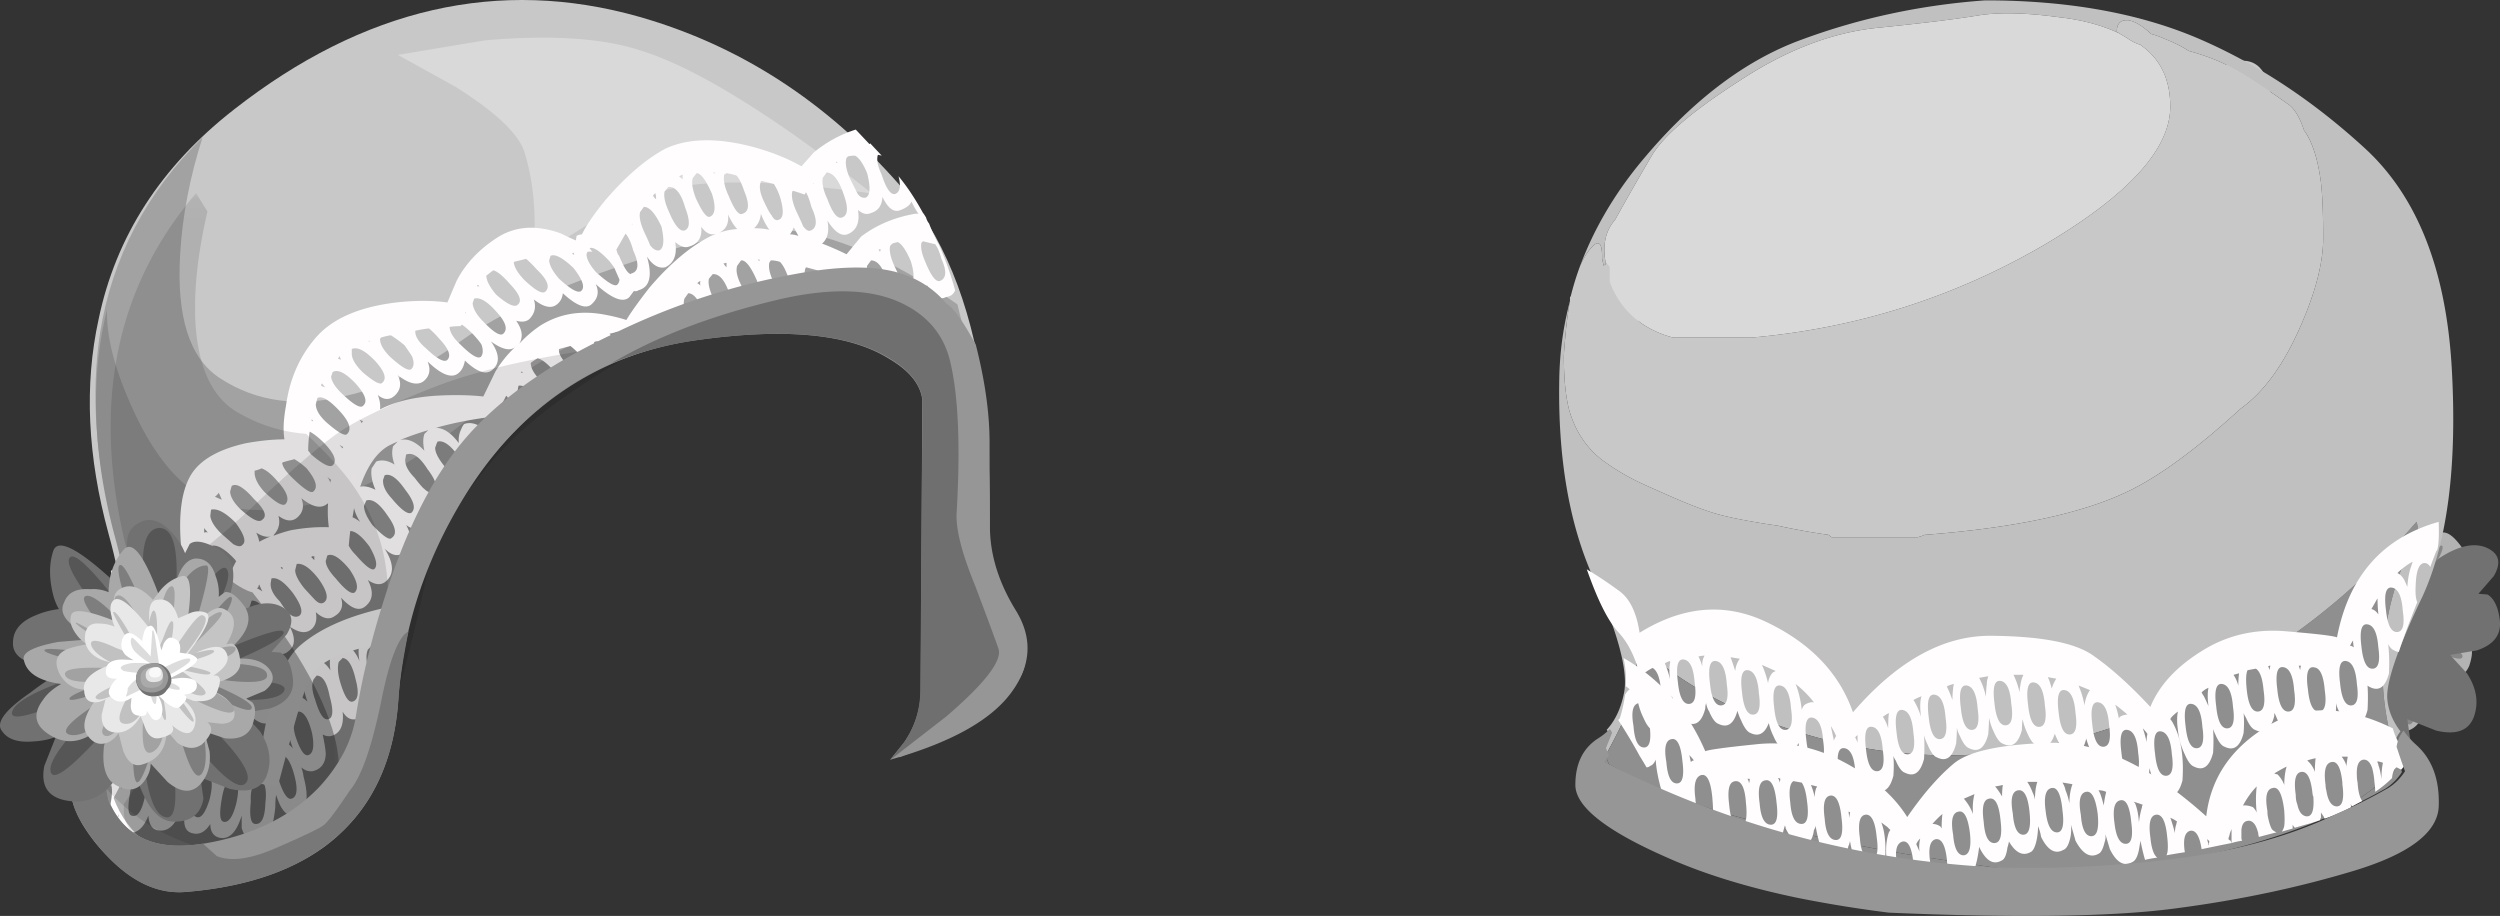 <svg xmlns="http://www.w3.org/2000/svg" viewBox="0 0 163.46 59.888"><rect x="0" y="0" width="163.46" height="59.888" fill="#333333" stroke="none"/><defs><clipPath id="h"><path d="M5 2.91h13v17H5v-17z"/></clipPath><clipPath id="a"><path d="M5 2.91h16v35H5v-35z"/></clipPath><clipPath id="e"><path d="M5 2.91h16v35H5v-35z"/></clipPath><clipPath id="f"><path d="M5 3h16v35H5V3z"/></clipPath><clipPath id="b"><path d="M5 2.91h13v17H5v-17z"/></clipPath><clipPath id="k"><path d="M6 1.91h29v29H6v-29z"/></clipPath><clipPath id="c"><path d="M6 1.91h29v29H6v-29z"/></clipPath><clipPath id="i"><path d="M5 3h13v17H5V3z"/></clipPath><clipPath id="l"><path d="M6 2h29v29H6V2z"/></clipPath><mask id="d"><g clip-path="url(#a)"><path d="M5 2.91h16v35H5v-35z" fill-opacity=".121"/></g></mask><mask id="j"><g clip-path="url(#c)"><path d="M6 1.91h29v29H6v-29z" fill-opacity=".121"/></g></mask><mask id="g"><g clip-path="url(#b)"><path d="M5 2.91h13v17H5v-17z" fill-opacity=".301"/></g></mask></defs><path d="M41.797 1.098c6.548 1.87 12.212 5.528 16.997 10.973 2.822 3.207 4.644 7.636 5.474 13.286.356 2.495.493 5.937.404 10.326.01.976.504 2.53 1.476 4.669.766 1.645.82 3.061.166 4.252-.704 1.324-2.251 2.539-4.644 3.648l-3.237 1.299.903-1.143c.659-.957 1.002-2.075 1.025-3.35l.2-19.067c-.146-.992-.853-1.884-2.128-2.685-2.652-1.612-6.953-1.988-12.905-1.128-6.29.884-11.31 4.043-15.054 9.478-2.945 4.165-4.57 8.525-4.878 13.085-.288 4.366-1.802 7.73-4.556 10.102-2.261 1.964-5.19 3.071-8.784 3.321-2.036.18-3.97-.87-5.796-3.15-1.792-2.275-2.075-4.042-.84-5.292 2.895-2.994 3.389-7.935 1.475-14.83-1.378-5.044-1.593-9.721-.645-14.033 1.124-5.4 4.067-9.966 8.837-13.691 8.497-6.651 17.335-8.672 26.51-6.07z" fill-rule="evenodd" fill="#c8c8c8"/><path d="M52.759 15.23c2.978.644 6.255 2.202 9.838 4.667.684 2.574 1.168 5.522 1.45 8.847.236 2.384.343 4.464.318 6.242-.024.97.581 2.572 1.807 4.808.982 1.837 1.162 3.322.547 4.454-.738 1.318-2.285 2.534-4.644 3.643l-3.34 1.342.948-1.142c.663-.992 1.01-2.12 1.034-3.394l.192-19.019c-.138-1.025-.85-1.919-2.13-2.685-2.647-1.646-6.929-2.036-12.847-1.172-6.327.908-11.38 4.067-15.156 9.463-2.949 4.194-4.56 8.574-4.834 13.144-.283 4.361-1.782 7.715-4.497 10.059-2.295 1.959-5.229 3.081-8.789 3.37-2.036.146-3.965-.924-5.791-3.199-1.831-2.28-2.129-4.047-.894-5.302 2.861-2.964 3.355-7.905 1.475-14.825-1.206-4.522-1.509-8.774-.904-12.764.787-4.901 3.023-9.17 6.71-12.803-.835 2.584-1.323 5.128-1.47 7.628-.253 4.13.61 6.84 2.598 8.135 2.354 1.542 5.112 1.924 8.266 1.147 2.485-.557 5.01-1.767 7.564-3.628 2.402-1.743 6.06-3.428 10.966-5.06 5.304-1.815 9.161-2.464 11.583-1.957z" fill-rule="evenodd" fill="#a2a2a2"/><path d="M50.801 19.223c2.7.098 7.065 1.416 13.1 3.95.484 5.845.625 9.63.425 11.349-.2 1.727.259 3.359 1.377 4.901 1.123 1.539 1.407 3.106.85 4.697-.562 1.598-2.066 2.964-4.502 4.102l-3.252 1.3.903-1.099a6.272 6.272 0 001.05-3.35l.152-19.101c-.138-1.002-.855-1.88-2.154-2.647-2.631-1.67-6.914-2.07-12.846-1.2-6.304.897-11.319 4.065-15.054 9.495-2.964 4.205-4.6 8.57-4.898 13.102-.302 4.37-1.802 7.733-4.502 10.102-2.265 1.934-5.2 3.046-8.799 3.349-2.001.132-3.935-.951-5.801-3.251-1.801-2.232-2.099-3.98-.898-5.249 2.93-2.969 3.433-7.901 1.5-14.8-1.402-5.366-1.548-10.249-.45-14.649-.068 1.865.567 4.199 1.9 6.998 1.733 3.603 3.882 5.6 6.45 6 5 .732 10.65-1.684 16.948-7.25 2.001-1.9 4.834-3.532 8.501-4.898 3.833-1.401 7.168-2.017 10-1.851z" fill-rule="evenodd" fill="#8c8c8c"/><path d="M57.011 12.65c-5.248-.73-9.272-.907-12.075-.522-1.747.25-3.955 1.129-6.63 2.637L34.864 16.9c.233-2.69.043-5.015-.582-6.977-.386-1.187-1.884-2.603-4.502-4.249l-3.765-2.085 5.66-.946c4.385-.387 7.831-.152 10.341.702 2.487.786 5.738 2.574 9.747 5.366a112.212 112.212 0 015.248 3.94z" fill-rule="evenodd" fill="#d9d9d9"/><path d="M9.453 52.173c.23-.899.2-1.451-.103-1.651a3.578 3.578 0 01-.351.102c-.264.235-.43.65-.498 1.25-.166.899-.132 1.383.098 1.452.371.13.654-.25.854-1.153zm4.097-1.598c-.098-.067-.2-.033-.297.098-.27.235-.435.65-.504 1.25-.098.568-.166.87-.2.899 0 .337.102.537.302.601.299.103.582-.284.85-1.147.234-.933.18-1.5-.151-1.7zm-2.1 1.45c.235-.937.186-1.483-.151-1.65-.098.03-.215.064-.346.098-.27.2-.435.601-.504 1.201-.165.933-.131 1.432.102 1.499.367.133.665-.249.899-1.147zm-4.399-1.053c-.098-.03-.215.019-.352.151-.229.2-.4.6-.498 1.201-.166.933-.132 1.417.098 1.45.371.098.669-.268.904-1.098.2-.933.146-1.504-.152-1.704zm-.048-5.796c-.035.932.062 1.43.297 1.498.4.069.684-.366.85-1.298.103-.6.103-1.05 0-1.353-.264.034-.567.069-.899.103-.132.263-.215.615-.248 1.05zm1.947 4.6c.269-.167.484-.22.65-.152.303.165.483.483.551.952.2-.434.449-.752.753-.952.264-.166.477-.215.649-.152.663.304.816 1.27.45 2.901-.367 1.465-.953 2.099-1.754 1.899-.332-.098-.513-.415-.547-.946-.332.863-.8 1.23-1.4 1.097-.367-.068-.567-.38-.602-.951a.518.518 0 00.049-.25c-.229.967-.595 1.518-1.099 1.651a7.538 7.538 0 01-1.148-1.201l.2-1.397c.133-1 .465-1.67.997-2.002.268-.166.483-.249.65-.249.435.269.635.801.6 1.601.201-.966.537-1.586 1.001-1.85zm4.2-5l.103-.103-.153-.049c0 .068.02.117.05.152zm-.947 2.196c.4-.029.532-.518.4-1.45-.103-.464-.2-.815-.303-1.05l-.801-.2c-.131.269-.131.719 0 1.352.2.968.435 1.417.704 1.348zm-.103-5.298l-.499-.551c.035.331.015.6-.048.8.366.103.747.235 1.147.401-.166-.2-.366-.415-.6-.65zm-3.101.352c.235-.068.484-.117.752-.152a26.384 26.384 0 00-.498-1.201c0 .568-.083 1.016-.254 1.353zm.752 1.846a.44.44 0 00-.2.054c-.132.23-.215.663-.25 1.298.069.567.099.884.099.948.068.302.185.469.351.502.469.035.649-.42.552-1.352.097-.63.083-1.099-.054-1.397a6.1 6.1 0 00-.498-.053zm-.2-4.946c-.063.297-.035.712.103 1.25.264.566.395.863.395.898.171.298.337.415.502.352.402-.07.484-.538.25-1.402-.035-.268-.098-.483-.201-.65a4.515 4.515 0 01-1-.448h-.049zm2.452.898l-.103.249c0 .366.2.766.6 1.201s.635.669.703.698c.263.201.478.25.65.152.23-.201.082-.698-.45-1.5a27.668 27.668 0 00-.703-.751 4.674 4.674 0 00-.697-.049zm1.347-5c.103-.035.185-.035.249 0a2.438 2.438 0 01-.249-.298v.298zm0 2.002a.432.432 0 01.054.2v.05c.062 0 .131.013.195.048a2.364 2.364 0 00-.249-.298zm1.953 14c-.103.033-.2.062-.303.097-.235.268-.4.703-.497 1.299-.167.937-.133 1.435.097 1.503.331.098.62-.302.849-1.2.201-.9.151-1.47-.146-1.7zm1.7.146c-.103 0-.202.054-.304.151-.229.269-.331.703-.298 1.299-.102.966 0 1.45.298 1.45.401.034.62-.415.65-1.348.102-.868-.015-1.382-.346-1.552zm1.347-1.646l-.25.298c-.097.298-.067.733.103 1.299.298.932.58 1.366.85 1.299.366-.098.435-.597.2-1.5-.234-.898-.537-1.367-.903-1.397zm-4.649-3.55c0 .298.167.698.498 1.196.566.835.967 1.187 1.201 1.05.366-.2.303-.698-.2-1.499-.532-.83-.966-1.201-1.299-1.099l-.2.352zm3.302.45c.33-.27.213-.767-.353-1.504-.234-.333-.449-.563-.649-.699.034.435.068.869.098 1.299l-.346-.049c0 .034.013.049.048.049.634.732 1.035 1.035 1.202.904zm2.5.297l-.25.303c-.103.332-.083.747.048 1.25.299.932.582 1.367.85 1.298.333-.102.415-.585.249-1.45-.234-.932-.531-1.401-.897-1.401zm1.947.503c.333-.068.366-.572.103-1.504-.172-.898-.454-1.348-.85-1.348l-.2.249c-.137.333-.103.768.097 1.299.269.934.553 1.367.85 1.304zm.953-4.004l-.25.254c-.102.332-.068.78.098 1.348.269.898.533 1.318.8 1.25.367-.098.435-.581.202-1.451-.202-.897-.484-1.366-.85-1.401zm-7.95 0c-.034.035-.068.054-.103.054a.731.731 0 00.201.146l.103-.146c-.035-.068-.035-.117 0-.152a.614.614 0 00-.201.098zm1.646-1.45l-.049.151c-.035.2-.049.401-.049.601.098.269.269.533.498.8.635.768 1.05 1.065 1.25.899.371-.2.254-.684-.346-1.45-.567-.766-1.002-1.099-1.304-1.001zm-1.596-.85a10.52 10.52 0 00-.553-.4l.049.102c.171.2.317.402.454.602l.05-.054v-.25zm0-.698c.033-.498.097-.952.2-1.352-.504-.499-.904-.748-1.202-.748.034.435.098.884.2 1.348a.506.506 0 00.2.2c.235.201.435.386.602.552zm1.796-.302c.069.234.117.454.151.654.103.132.235.297.4.498l.65.752c.235.2.435.248.6.146.333-.229.201-.733-.4-1.499-.497-.697-.917-1.03-1.25-1.001a3.121 3.121 0 01-.151.45zm.601-1.348a1.04 1.04 0 01-.099.098c.099.033.215.102.353.2a4.41 4.41 0 01-.201-.45c-.034.035-.053.083-.053.152zm.8-.25c-.034.367.166.768.601 1.202.298.463.498.732.6.796.235.2.449.254.65.151.298-.2.165-.698-.401-1.499-.566-.732-1.03-1.05-1.401-.952l-.049.302zm.753-1.048a.139.139 0 00-.103.048.486.486 0 00.151.098.326.326 0 01-.048-.147zm-.753-2.003c-.269.069-.581-.015-.947-.249.097.2.166.4.2.6.23-.131.478-.248.747-.351zm-3.95.649v.304c0 .366.235.766.703 1.196.166.2.347.351.547.454.103-.303.235-.6.4-.904 0-.029.02-.049.049-.049a.81.81 0 00-.146-.2c-.67-.698-1.187-.966-1.553-.801zm.551-3.5a.943.943 0 01-.248.254c.132.063.283.13.45.2a5.777 5.777 0 00-.202-.454zm-.502 1.104l-.049.4c.034.33.269.717.703 1.147l.796.703c.302.166.504.18.601.048.269-.2.116-.683-.45-1.45-.664-.668-1.201-.952-1.601-.848zm3.355.648c.331-.233.146-.683-.553-1.352-.668-.766-1.152-1.05-1.45-.85l-.102.352c0 .332.22.718.654 1.152.767.698 1.25.933 1.45.698zm5.697 3.248c-.635-.768-1.117-1.065-1.45-.899l-.102.351c0 .298.22.684.654 1.148.63.766 1.05 1.07 1.25.904.263-.27.147-.767-.352-1.504zm-3.451-.348l-.099.402c0 .297.202.697.602 1.196.366.4.6.654.697.751.235.235.435.284.601.151.298-.233.185-.732-.351-1.498-.566-.738-1.05-1.07-1.45-1.002zm.951-.448c.064.063.133.13.2.2v-.254H20.4l-.049.054zm2.799-3.204c-.03.201-.064.401-.099.601.167.069.333.166.499.303-.2-.303-.332-.6-.4-.904zm-1.651 1.25a7.937 7.937 0 01-.049-1.548c-.034 0-.064.015-.097.049-.4.303-.953.166-1.65-.4.2.503.116.918-.25 1.25-.337.303-.752.269-1.25-.097.132.463.035.883-.303 1.25v.048a9.026 9.026 0 011.099-.351c.904-.166 1.734-.23 2.5-.201zm2.554 8.004c-.137.33-.118.766.048 1.298l.352.802-.2 1-.254-.8c.235 1.332-.014 2.08-.746 2.25-.333.063-.622-.103-.85-.503.097.899-.152 1.436-.753 1.601-.2.035-.38 0-.551-.102.136.635.2 1.07.2 1.304-.029.596-.313.967-.85 1.098-.264.035-.518-.048-.747-.248.063.166.117.366.147.6.4 1.5.2 2.348-.597 2.55-.37.062-.683-.167-.95-.704a8.122 8.122 0 01-.25-.65 5.72 5.72 0 00-.05.801c-.067.669-.17 1.133-.302 1.401-.2.567-.581.817-1.147.748-.372-.03-.62-.298-.752-.796v-.8c-.332 1.097-.816 1.58-1.451 1.45-.4-.103-.6-.402-.6-.904-.333.537-.733.737-1.201.6-.367-.098-.533-.415-.498-.946-.064-.235-.015-.787.151-1.652.167-1.035.483-1.718.948-2.05.267-.166.517-.248.751-.248.298.228.484.58.551 1.048.133-.233.284-.4.45-.502.264-.166.484-.215.65-.146.298.13.498.38.6.746.098-.2.215-.365.347-.498.235-.166.435-.248.601-.248a.647.647 0 01.4.248c-.098-.566-.049-1.015.151-1.352.133-.23.298-.381.499-.449.365 0 .703.165 1 .503a7.814 7.814 0 01-.2-.6c-.366-1.002-.4-1.77-.098-2.3.133-.27.298-.435.498-.504.269 0 .519.117.752.352-.337-.933-.366-1.665-.102-2.202.131-.264.318-.45.551-.548.402 0 .748.235 1.05.699-.067-.532-.033-.947.098-1.25.137-.235.303-.4.503-.497.567.033 1 .415 1.3 1.146-.098-.6-.07-1.084.097-1.45.136-.229.302-.415.502-.546.299.063.499.166.602.297l-.103.953c-.035-.103-.133-.187-.299-.254l-.248.254zm.4-5.254c.263-.196.166-.699-.303-1.5-.497-.664-.917-1-1.25-1-.034.302-.067.62-.097.951.097.201.248.401.45.601.6.698 1 1.015 1.2.948zm.898-3.496c-.532-.802-1.001-1.133-1.401-1.002l-.151.352c0 .332.186.747.551 1.25.699.732 1.119 1.016 1.25.85.366-.235.284-.718-.249-1.45zm2.598-3.053c-.498-.8-.961-1.117-1.396-.951l-.054.302c-.029.367.171.767.601 1.202.331.433.551.683.649.746.2.201.401.269.601.201.303-.264.165-.767-.401-1.5zM26 28.872a7.65 7.65 0 00-.552.254c-.795.43-1.43 1.333-1.899 2.7.269-.068.6 0 1.001.2-.235-.537-.317-1-.25-1.402l.299-.448c.366-.137.766-.07 1.201.2-.166-.435-.201-.835-.098-1.202l.298-.302zm-.85 2.202l-.102.298c-.029.371.151.766.551 1.201.635.766 1.07 1.084 1.3.953.303-.27.17-.768-.401-1.5-.533-.772-.981-1.084-1.348-.952zm2.598-2.7l.254-.25c-.67.202-1.284.415-1.85.65.497-.132 1.03.098 1.596.698-.098-.429-.098-.8 0-1.098zm-3.648-6.05c.03 0 .064.014.098.049-.029-.035-.049-.069-.049-.097-.034 0-.049.013-.049.048zm1.45-.401a3.653 3.653 0 00-.648.153l-.054.097c0 .331.22.718.653 1.153.768.697 1.232.966 1.398.8.17-.172.185-.435.053-.8-.034-.07-.2-.318-.503-.753-.366-.297-.664-.517-.899-.65zm1.603-.297v.048c0 .333.228.699.697 1.099.733.699 1.202.953 1.402.753.263-.27.083-.733-.552-1.402a5.767 5.767 0 00-.65-.65 7.82 7.82 0 00-.897.152zm3.246 1.948c-.068.367-.2.635-.4.8-.435.402-1.119.152-2.051-.751.235.533.151.966-.249 1.299-.4.302-.966.171-1.699-.396.269.532.2.982-.2 1.348-.332.298-.698.283-1.098-.048.13.33.18.648.146.946.937-.498 2.153-.8 3.652-.898 1.166-.068 2.201-.048 3.1.049l.802-1.651c.366-.6.8-1.133 1.298-1.596-.332.297-.868.18-1.601-.352.566.8.6 1.417.103 1.85-.402.367-1.002.167-1.803-.6zm.049-3.101v-.097l-.049.097h.049zm.503 1.401c-.302-.302-.552-.517-.752-.648l-.098.097c-.233 0-.468.02-.702.049v.054c.034.332.267.698.702 1.098.7.698 1.148.967 1.348.802.132-.167.151-.42.049-.753-.029-.097-.215-.332-.547-.699zm1.948-.048c.333-.303.166-.8-.498-1.504-.566-.63-1.035-.899-1.4-.796l-.098.298c.028.367.263.767.697 1.202.664.697 1.099.966 1.299.8zm-11.299 9.746c0-.064.015-.131.049-.2a1.55 1.55 0 01-.249-.2c.098.136.166.269.2.4zm.602-2.5c.033.069.097.151.2.254 0-.034.015-.068.048-.103a.566.566 0 01-.249-.151zm-2.052.4a.846.846 0 01.152.201c.766.669 1.25.918 1.45.751.298-.268.117-.751-.552-1.45-.366-.366-.683-.615-.952-.752a8.62 8.62 0 00-.098 1.25zm.352-1.899a.488.488 0 01-.103-.151c-.034.034-.034.069 0 .102.035 0 .064.015.103.049zm3.247-.049c-.069 0-.151-.033-.249-.102.068.102.118.185.151.254a.465.465 0 01.098-.152zm-1.05.85c.302-.298.151-.786-.449-1.451-.699-.766-1.201-1.064-1.499-.897l-.102.4c0 .366.234.766.703 1.196.766.669 1.216.917 1.347.752zm-4.55 3.1c-.401-.468-.747-.752-1.05-.85a1.922 1.922 0 01-.45.152v.196c.035.371.25.771.65 1.201.702.669 1.152.933 1.352.8.298-.297.132-.8-.502-1.499zm.351-1.25l-.049.049c.034.269.283.615.747 1.05.732.703 1.167.966 1.303.801.3-.268.148-.767-.453-1.5a4.621 4.621 0 00-.796-.6c-.268.069-.518.132-.752.2zm3.599-6.752c.067 0 .136.019.2.054a1.98 1.98 0 01-.098-.25c-.035.063-.068.132-.102.196zm1.152 1.601c-.67-.699-1.167-.947-1.5-.747l-.102.298c.035.332.284.718.752 1.152.733.698 1.182.947 1.348.747.302-.269.131-.747-.498-1.45zm-.25-2.251v.302c0 .333.23.733.7 1.202.732.63 1.167.865 1.298.698.302-.268.151-.732-.449-1.401-.67-.699-1.182-.967-1.549-.801zm-1.952 2.251c-.035.034-.049.083-.049.151.068.034.151.069.249.098a1.883 1.883 0 00-.2-.249zm11.201-7.397c-.132.097-.283.215-.45.346v.054c.035.332.25.732.65 1.196.733.635 1.202.85 1.402.65.297-.23.132-.679-.503-1.348-.464-.532-.83-.835-1.099-.898zm-.898 1.05l-.103-.103c-.034 0-.049.034-.049.103h.152zm28.998-2.95l-.102.098c-.064.298.02.718.253 1.25.367.898.68 1.318.948 1.25.435-.166.469-.65.102-1.451-.102-.4-.233-.717-.4-.951l-.8-.196zm-2.348 2.598c-.268-.898-.62-1.348-1.05-1.348l-.254.347c-.063.303.02.733.254 1.299.366.937.698 1.352.996 1.25.371-.133.386-.65.054-1.548zm-.552-2.051a.721.721 0 00.098.151c0-.068.02-.117.053-.151-.068-.034-.117-.034-.15 0zm-1.801 1.953l-.099.098a9.254 9.254 0 00-.751-.25c-.098.367-.035.83.2 1.402l.449.898c.201.269.371.382.503.352.367-.2.4-.718.098-1.553-.166-.4-.298-.717-.4-.947zm.4-.552l.049.049v-.097l-.049.048zm.049-3.998c.136.83-.098 1.367-.699 1.596-.4.137-.83-.166-1.299-.899.133.699.015 1.201-.351 1.5.6.234 1.132.469 1.601.703l.948-1.153c1.001-.766 2.187-1.264 3.55-1.499h.2a4.857 4.857 0 01-.449-.801c-.098.235-.333.415-.699.553-.435.2-.835-.084-1.201-.85-.034.566-.283.913-.748 1.05-.267.13-.55.063-.853-.2zm2.602 2.1c-.132.033-.249.062-.351.097l-.148.151c-.067.298.015.718.25 1.25.23.498.38.815.45.952.165.23.35.332.55.298.333-.132.367-.635.1-1.498-.3-.704-.582-1.12-.85-1.25zm-2.797-5.65c-.172 0-.318.015-.455.048l-.098.098c-.102.302-.034.732.2 1.304.269.532.435.865.499.996.131.235.318.337.551.302.299-.131.333-.668.098-1.601-.264-.63-.532-1.016-.795-1.147zm-1.202.4c-.035 0-.048.015-.048.048.028 0 .062.015.097.049a.13.13 0 00-.049-.097zm-10.4 9.946a.354.354 0 01-.05-.146l-.053.048.102.098zm-10.2 3.75c0 .035-.02.069-.05.102h.147l-.098-.102zm6.4-7.5c.3.732.548 1.119.748 1.152 0-.033.02-.048.049-.048.468-.137.502-.635.102-1.504-.131-.498-.302-.864-.497-1.099l-.602 1.05c.03.103.064.2.098.303.035.03.069.083.102.146zm.85-2.099v-.049l-.053.049h.053zm.498-.801c-.068.302.02.717.25 1.25.269.566.4.869.4.904.2.263.4.38.6.346.304-.131.352-.65.152-1.548-.4-.87-.786-1.298-1.152-1.298l-.25.346zm-4.301 2.651a.471.471 0 00-.147.049.5.5 0 00.147.102c-.029-.067-.029-.117 0-.151zm1.201-.049a.602.602 0 00-.346 0l-.054.152c0 .297.2.678.6 1.147.766.699 1.235.981 1.401.85a.482.482 0 00.152-.347l-.352-.8c-.102-.138-.2-.27-.302-.4-.63-.67-1.065-.953-1.299-.85.069.097.131.18.2.248zm-2.749.249l-.097.303c.028.332.248.732.648 1.196.767.704 1.25.967 1.45.801.264-.234.098-.732-.502-1.499-.699-.668-1.201-.932-1.499-.801zm-.351 2.349c.336-.298.151-.781-.547-1.45a7.267 7.267 0 00-.703-.699c-.264.069-.532.133-.801.201v.049c.033.303.253.669.653 1.103.733.698 1.197.967 1.398.796zm7.05-6.299a.474.474 0 00.2.249c0-.131-.014-.264-.049-.4l-.151.151zm10.752 4.903c-.268-.07-.517-.137-.752-.2l-.049.097c-.102.366-.02.801.249 1.299.366.966.669 1.367.899 1.201.302-.097.337-.615.102-1.547a6.501 6.501 0 00-.448-.85zm-3.798-.704h-.103l.103.104v-.104zm.648.201c-.067.331.03.766.298 1.299.333.937.616 1.352.85 1.25.435-.133.469-.65.103-1.549-.172-.497-.352-.849-.552-1.049a1.837 1.837 0 00-.601-.098l-.098.147zm0-2.149a4.365 4.365 0 01-.55-1.05c-.036.4-.187.718-.45.948.365 0 .698.034 1 .102zm1.9.4c-.068-.131-.166-.317-.302-.551a1.738 1.738 0 01-.25.449c.166 0 .352.035.552.102zM47.3 17.222c.069.102.131.185.2.254v-.303a.437.437 0 01-.2.049zm.902.151c-.102.303-.018.718.25 1.25.2.533.332.849.4.953.167.262.347.365.548.297.336-.132.365-.63.103-1.499-.402-.933-.753-1.382-1.05-1.348l-.25.347zm-2.4 1.001c-.1.034-.167.083-.202.152a.731.731 0 01.201.146.435.435 0 010-.298zm-1.05-3.301c.366-.132.38-.63.048-1.499-.264-.932-.63-1.382-1.099-1.352l-.248.302c-.07.333.033.782.297 1.348.366.869.703 1.27 1.001 1.201zm.297 1.05c-.264.103-.561 0-.899-.297.133.83-.082 1.38-.649 1.65-.435.097-.835-.138-1.201-.704.366 1.27.185 2.002-.547 2.202a.328.328 0 01-.303.049l-.297.4c-.4.401-1.133.118-2.203-.849.235.498.151.933-.249 1.299-.366.366-1.001.131-1.9-.699-.033.298-.151.533-.351.699-.366.331-.884.234-1.547-.297.166.497.063.932-.303 1.298-.2.165-.484.2-.85.098.4.571.469 1.069.2 1.504a7.73 7.73 0 011.401-1.202c1.232-.766 2.633-1.001 4.2-.698.532.097 1 .215 1.402.347.297-.499.8-1.201 1.498-2.1 1.333-1.567 2.652-2.681 3.95-3.35.133-.064.284-.131.449-.2-.365.133-.698-.015-1-.449.068.698-.2 1.133-.801 1.299zm3.154-1.147c-.2-.2-.4-.518-.6-.953.063.601-.137 1.001-.6 1.201.366-.131.766-.22 1.2-.248zm.45-2.5c-.167-.504-.333-.835-.503-1.002a5.436 5.436 0 00-.65-.151l-.151.103c-.064.366.034.83.302 1.396.367.904.669 1.285.899 1.152.435-.131.469-.635.103-1.498zm-2.003-1.202c0 .034.02.064.049.098 0-.034.02-.064.054-.098h-.103zm-2.25.249c.068.069.151.133.254.2a.435.435 0 010-.297 1.423 1.423 0 00-.254.097zm2.153 1.153c-.4-.904-.733-1.353-1.002-1.353l-.248.303c-.103.297-.034.747.2 1.347.4.87.698 1.27.898 1.201.367-.131.415-.635.152-1.498zM49.3 9.624c1.202.332 2.233.752 3.102 1.25l.8-.898a8.135 8.135 0 012.75-1.504l.897.951.05-.049.751.802-.248-.054c-.103.302-.02.737.248 1.304.298.932.602 1.347.899 1.25.303-.137.366-.518.2-1.153.533.635 1.069 1.436 1.601 2.403.035.028.098.13.2.297.035.133.099.269.202.401.13.367.346.835.648 1.402.4.897.753 1.88 1.05 2.948-.102.269-.297.415-.601.449-.434.235-.849-.034-1.25-.8-.034.533-.282.869-.751 1.001-.333.132-.615.083-.85-.152.137.801-.098 1.319-.698 1.554-.435.165-.87-.138-1.298-.904.13.6.062 1.035-.202 1.304l-1.85-.6-.102-.304-.098.2c-.668-.165-1.25-.229-1.748-.2l-.4-.8c-.034.336-.118.585-.254.751l-1.499-.097-.299-.654-.102.654-2.549.097c.069-.297 0-.717-.2-1.25-.297-.897-.664-1.332-1.099-1.299l-.248.298c-.07.304.028.732.297 1.304l.504.996-1.055.102-.049-.102c-.332-.898-.684-1.348-1.05-1.348l-.249.352c-.097.332-.035.767.2 1.3l-.102-.05-1.05.298v-.048l-.049.048c-.235 0-.449.014-.65.049v.049l-.697.102-.303.098-1.749.551a.56.56 0 01.049-.249c-.2.069-.38.118-.551.152.069.063.151.132.254.2l-.85.347c-.17-.069-.303-.069-.4 0v.2l-1.05.503a5.72 5.72 0 00-.503-.454c-.264.069-.517.136-.747.2-.034.2.063.454.297.752l-.751.552c-.366-.4-.684-.635-.948-.703-.166.103-.317.2-.448.303 0 .297.166.63.497.996l-.747.6c-.268-.098-.454-.131-.552-.098l-.102.552-.498.396a1.056 1.056 0 00-.201-.298l-.697 1.348c-1.437.17-2.735.42-3.902.751.498 0 1.002.333 1.499 1.001-.034-.332.02-.635.151-.898.069-.17.133-.283.2-.352.367-.131.768-.048 1.202.249l-.6.65h-.05l-.102.351-.752.948-.049-.049c-.532-.766-1.001-1.099-1.401-1.001l-.146.4c0 .304.2.704.6 1.201l.297.401-1.299 2.099-.151-.049.049.249-.649 1.403c-.23.033-.484-.05-.747-.25.435.767.366 1.382-.2 1.846-.367.234-.767.136-1.202-.298.635 1 .635 1.733 0 2.202-.302.2-.668.146-1.098-.152.4.767.332 1.348-.2 1.749-.4.303-.918.103-1.553-.601.166.537.034.937-.4 1.201-.366.269-.781.186-1.25-.249.103.567-.03.967-.401 1.202-.331.2-.766.117-1.299-.254.4.771.351 1.317-.151 1.65-.064.069-.18.117-.346.151.63.968.648 1.699.048 2.203-.235.166-.517.18-.85.048.699.967.718 1.685.049 2.149-.4.331-1.001.049-1.796-.85.795 1.299.849 2.183.146 2.651-.366.2-.781.083-1.25-.351-.132-.132-.464-.547-1.001-1.25l-.395-.65c-.069.835-.42 1.285-1.055 1.353-.333.063-.615-.103-.85-.503-.131-.235-.298-.747-.498-1.547-.035 1.298-.468 1.898-1.298 1.796-.533 0-.835-.733-.904-2.198-.298 1.568-.864 2.282-1.699 2.149-.435-.069-.65-.497-.65-1.299-.269.767-.615 1.217-1.05 1.348.835-1.064 1.416-2.28 1.754-3.648-.171 0-.338.015-.504.049l.45-1.299.751-.4c-.131-.033-.268-.132-.4-.302l.049-1.598c.131.533.318.782.551.748.435.034.602-.415.499-1.348-.064-.601-.166-1.016-.297-1.25a2.536 2.536 0 00-.802.249l-.2-1.347H7.3l-.049-.352.552-.298c.898-.434 2.417.132 4.546 1.7-.23-.835-.396-1.803-.499-2.9-.2-2.17.02-3.77.65-4.8.6-.968 1.801-1.652 3.599-2.052.937-.166 1.767-.248 2.5-.248-.098-.567-.064-1.304.102-2.203.234-1.734.884-3.217 1.949-4.447 1.069-1.237 2.816-2.003 5.254-2.3 1.23-.138 2.349-.138 3.349 0l.596-1.402c.566-1.098 1.435-2.036 2.602-2.798 1.202-.8 2.618-.903 4.248-.303.337.166.65.318.952.449l.049-.298a.795.795 0 01.351-.102c.269-.566.768-1.299 1.5-2.198 1.333-1.567 2.652-2.7 3.95-3.402 1.499-.699 3.433-.733 5.8-.098zm4.752 1.65l-.254.352c-.064.366.034.83.302 1.396.333.904.65 1.304.948 1.201.4-.131.435-.649.102-1.547-.302-.904-.668-1.368-1.098-1.402zm-.85.802v-.104l-.053.054c.034 0 .049.015.053.05zm-1.353.4l-.049.048c-.067.298.015.718.25 1.25.298.635.449.967.449 1.002.2.263.366.366.503.297.43-.166.45-.684.048-1.547-.102-.402-.218-.72-.351-.953l-.098.151a7.983 7.983 0 00-.752-.248zm-1.25-.45a19.11 19.11 0 01-.8-.2l-.049.048c-.132.299-.068.733.2 1.299.234.499.4.801.498.899.137.269.289.371.455.302.331-.102.366-.6.097-1.498a3.894 3.894 0 00-.401-.85z" fill-rule="evenodd" fill="#fffdfd"/><path d="M24.936 42.06c-2.513.523-4.027 1.202-4.541 2.047-.336.561-.8 1.947-1.381 4.155a362.607 362.607 0 00-.855 3.168c-4.179-.663-6.694-.967-7.544-.903-.512.068-1.532.307-3.061.722l-2.154.684-1.23-1.01c-.079-.719-.015-1.363.195-1.944.294.342.674.489 1.153.449.238-.039.917-.254 2.046-.649 1.117-.361 2.001-.566 2.646-.62 1.186-.088 3.466.352 6.836 1.318.088-.966.269-1.983.542-3.056.537-2.15 1.24-3.574 2.1-4.268 1.318-1.114 3.217-1.929 5.702-2.456-.287 1.172-.434 1.962-.454 2.364z" fill-rule="evenodd" fill="#fff"/><g mask="url(#d)" transform="matrix(1.25 0 0 -1.25 0 59.888)"><g clip-path="url(#e)"><g clip-path="url(#f)" transform="translate(0 -.09)"><path d="M12.309 26.504a8.229 8.229 0 013.703-1.195c1.297-1.211 2.222-2.274 2.777-3.196 1.285-2.062 1.742-4.355 1.379-6.871-.301-1.972-.746-3.812-1.336-5.519-.543-1.594-1.117-2.774-1.727-3.543-.972-1.254-2.14-2.067-3.5-2.438-1.492-.414-3.031-.25-4.609.481-1.246.543-2.394 1.39-3.449 2.539l.039.043c2.301 2.343 2.703 6.293 1.199 11.847-2.07 7.7-.914 14.114 3.473 19.243l.594-.957c-.5-2.153-.711-4.067-.633-5.747.129-2.316.824-3.879 2.09-4.687z" fill-rule="evenodd"/></g></g></g><g mask="url(#g)" transform="matrix(1.25 0 0 -1.25 0 59.888)"><g clip-path="url(#h)"><g clip-path="url(#i)" transform="translate(0 -.09)"><path d="M10.145 19.227c.226-.172.714-.586 1.46-1.25.711-.563 1.243-.879 1.598-.961 2.465-3.121 3.926-5.778 4.391-7.957.699-3.422-1.114-5.399-5.434-5.922-1.879-.254-3.383.015-4.515.812-.766.555-1.333 1.324-1.704 2.313 1.438 2.465 1.524 6 .254 10.609l-.05.156c1.164.465 2.5 1.2 4 2.2z" fill-rule="evenodd"/></g></g></g><g mask="url(#j)" transform="matrix(1.25 0 0 -1.25 0 59.888)"><g clip-path="url(#k)"><g clip-path="url(#l)" transform="translate(0 -.09)"><path d="M22.512 18.863c-.672-3.394-1.418-6.328-2.239-8.797-1.605-4.804-3.808-7.238-6.613-7.296-3.308-.071-5.504.441-6.578 1.531-.348.347-.551.719-.605 1.117l-.004.52a13.63 13.63 0 011.035 1.648c.652 1.254.957 2.305.918 3.16-.043.902-.094 1.555-.153 1.953-.117.793-.398 2.36-.847 4.707.238-.008.668.156 1.285.5 1.199.711 2.723 1.922 4.566 3.645 2.118 2.011 3.672 3.336 4.664 3.976.993.637 2.657 1.411 4.993 2.313 1.793.676 4.101 1.242 6.929 1.707 1.422.242 2.825.461 4.199.648.184.039-.488-.402-2.023-1.324-2.168-1.316-3.84-2.531-5.008-3.637a20.614 20.614 0 01-3.258-4.027c-.57-.898-.992-1.68-1.261-2.344z" fill-rule="evenodd"/></g></g></g><path d="M39.903 21.923a45.308 45.308 0 0112.05-3.999c3.364-.635 5.898-.566 7.598.2a6.164 6.164 0 012.349 1.749c.4.2 1.035 1.084 1.899 2.651.596 2.334.899 4.458.904 6.373 0 1.923.01 3.788.023 5.6.015 1.801.582 3.613 1.7 5.425 1.118 1.821 1 3.627-.352 5.425-1.353 1.791-3.974 3.232-7.871 4.326l.898-1.099a6.024 6.024 0 001.099-3.35l.103-19.101c-.137-1.001-.85-1.885-2.153-2.651-2.632-1.665-6.915-2.067-12.847-1.197-6.235.933-11.153 4.228-14.752 9.898-2.665 4.232-4.17 8.715-4.501 13.451-.264 4.298-1.88 7.549-4.849 9.746-2.3 1.67-5.351 2.652-9.15 2.955-2.002.132-3.936-.937-5.801-3.203-1.797-2.265-2.1-4.034-.899-5.298a8.888 8.888 0 001.05-1.352l.699 3.852c1 2.398 3.051 3.349 6.153 2.846 3.266-.532 5.83-1.796 7.7-3.798 1.263-1.402 2.03-2.882 2.3-4.449.4-2.534 1.03-5.151 1.898-7.851 1.437-4.565 3.233-8.082 5.4-10.547 2.169-2.47 5.284-4.668 9.352-6.602z" fill-rule="evenodd" fill="#969696"/><path d="M50.449 19.697c3.819-.961 6.777-.854 8.882.317 1.504.825 2.442 2.057 2.808 3.682.527 2.212.663 5.522.405 9.927-.034 1.069.376 2.631 1.221 4.688.956 2.538 1.47 3.93 1.538 4.174.17.795-.972 2.247-3.423 4.355l-3.686 2.857.902-1.148c.694-.981 1.055-2.099 1.075-3.34l.147-19.076c-.137-1.026-.85-1.92-2.13-2.686-2.646-1.645-6.928-2.037-12.85-1.172a23.666 23.666 0 00-5.377 1.484c2.905-1.714 6.402-3.066 10.488-4.062z" fill-rule="evenodd" fill="#6f6f6f"/><path d="M24.926 45.844c.543-2.72 1.139-4.242 1.783-4.56-.372 1.865-.587 3.315-.649 4.35-.274 4.298-1.895 7.539-4.854 9.718-2.3 1.689-5.346 2.68-9.146 2.974-2.035.146-3.964-.92-5.79-3.204-1.831-2.28-2.13-4.043-.894-5.298a7.016 7.016 0 001.03-1.382l.669 3.862c1.006 2.413 3.071 3.36 6.191 2.852l.904.816c.927.385 2.241.2 3.95-.558 1.851-.805 2.871-1.298 3.061-1.478.259-.2.825-.953 1.695-2.257.747-.878 1.43-2.822 2.05-5.835z" fill-rule="evenodd" fill="#787878"/><path d="M11.25 34.824c.366.4.65.849.85 1.348l.302-.601c.367-.298 1.03-.165 1.998.4.938.6 1.103 1.7.503 3.3a9.244 9.244 0 01-1.202 2.35l1.45-1.3c1.201-.8 2.218-1.05 3.051-.745.9.364 1.08.994.548 1.898l-1.001 1.148.601.048c.434.27.703.835.8 1.704.103.933-.4 1.583-1.499 1.949l-1.747.297 1.099 1.202c.628.967.78 1.918.448 2.851-.332.899-1.152 1.201-2.451.899l-1.9-.747.201 1.397c-.166.966-.767 1.468-1.802 1.498-.996.07-1.816-.78-2.446-2.548L8.5 48.623c-.068.669-.317 1.333-.752 2.001-.766 1.334-1.831 1.915-3.198 1.749-1.367-.166-1.92-.932-1.651-2.3l.753-1.9c-.4.166-.87.269-1.402.299-1.035.102-1.733-.118-2.1-.65-.468-.533.152-1.382 1.852-2.549a15.94 15.94 0 012.5-1.601c-.602 0-1.202-.049-1.803-.146-1.265-.236-1.88-.738-1.85-1.504 0-.802.503-1.398 1.499-1.798.469-.2.971-.336 1.504-.4-.2-.332-.352-.752-.45-1.25-.2-.967-.17-1.836.098-2.602.298-.699 1.435-.182 3.399 1.552 1 .864 1.981 1.817 2.949 2.847-.464-.83-.83-1.733-1.099-2.7-.664-1.797-.6-2.93.2-3.4.733-.497 1.499-.317 2.3.553z" fill-rule="evenodd" fill="#717171"/><path d="M10.351 34.522c.968-.064 1.348 1.332 1.148 4.198A23.28 23.28 0 0111 42.974l1.548-3.149c1.167-2.036 1.919-2.92 2.251-2.651.532.6-.615 2.866-3.447 6.801 4.828-2.236 7.23-3.1 7.197-2.602-.098.502-2.397 1.601-6.9 3.301l3.653-.151c2.328-.03 3.432.17 3.296.6-.264.766-2.646.85-7.149.249l2.749 2.553c1.705 1.768 2.32 2.867 1.851 3.297-.435.435-1.499-.382-3.199-2.447l-2.349-3.452.748 4.15c.4 2.832.249 4.151-.449 3.951-.732-.166-1.216-1.602-1.451-4.302l-.151-4.048c-3.833 4.6-5.795 6.368-5.898 5.298-.068-.63.869-1.93 2.798-3.897a113.973 113.973 0 013.051-2.851 95.95 95.95 0 01-4.35 2.001c-2.866 1.232-4.2 1.534-3.999.899.165-.635 1.63-1.416 4.399-2.349a36.17 36.17 0 013.999-1.25 55.443 55.443 0 01-2.646-2.851c-1.602-2.036-2.27-3.232-2.002-3.599.268-.4 1.299.548 3.1 2.847a113.387 113.387 0 012.598 3.403 31.605 31.605 0 01-.746-4.003c-.367-2.667-.084-4.063.848-4.2z" fill-rule="evenodd" fill="#565656"/><path d="M12.749 36.523c.668-.034 1.118.351 1.352 1.147.166.435.235.884.2 1.353l.401-.303c.367-.063.8.254 1.3.953.497.766.233 1.63-.802 2.602l-1.601 1.197 1.45-.348c1.132-.17 1.953 0 2.451.499.503.532.435 1.05-.2 1.547l-1.201.503.4.25c.235.297.235.8 0 1.499-.264.668-.864.952-1.796.85l-1.353-.45.351 1.298c.098.904-.117 1.637-.65 2.203-.566.566-1.268.497-2.098-.2l-1.104-1.201c0 .366-.113.717-.346 1.05-.435.668-1.017.815-1.754.448-.796-.332-1.113-1.216-.948-2.646l.548-2.002a5.626 5.626 0 01-1.299 1.201c-.967.635-1.914.65-2.847.049-.938-.6-1.07-1.348-.4-2.25.263-.402.663-.748 1.196-1.05-1.465-.2-2.28-.733-2.446-1.598-.103-.469.65-.849 2.246-1.152.835-.068 1.636-.132 2.402-.2A3.137 3.137 0 015 41.074c-.83-.566-1.099-1.134-.801-1.7.235-.634.801-.917 1.705-.849.395-.035.795.03 1.196.195 0-.263.034-.596.103-.996.166-.732.482-1.352.947-1.85.503-.435 1.151.331 1.953 2.299.4 1.001.766 2.051 1.098 3.15-.033-.801 0-1.583.098-2.349.269-1.534.752-2.354 1.45-2.451z" fill-rule="evenodd" fill="#a8a8a8"/><path d="M15 43.374c1.567.068 2.382.298 2.451.698.132.468-.65.62-2.348.45l-2.5-.299c2.73 1.065 4.013 1.767 3.847 2.1-.131.333-1.465-.215-3.999-1.65 1.002 3.169 1.25 5.131.752 5.897-.503.704-1.235-1.166-2.202-5.6-.898 3.77-1.548 5.82-1.948 6.153-.27.2-.385-.684-.352-2.651l.049-3.101c-2.031 2.036-3.447 2.92-4.247 2.65-.533-.2.067-.863 1.796-1.995a61.946 61.946 0 012.9-1.603 22.54 22.54 0 01-2.299.699c-1.465.532-2.246.732-2.349.6-.098-.165.58-.498 2.05-1a78.98 78.98 0 002.349-.65 50.199 50.199 0 01-3.3-.698c-2.066-.468-2.965-.767-2.701-.903.235-.098 1.25-.015 3.052.253.933.167 1.85.313 2.749.449a21.352 21.352 0 01-1.9-1.953c-1.166-1.362-1.581-2.113-1.25-2.246.499-.171 1.749.933 3.75 3.302a55.011 55.011 0 01-.946-2.452c-.571-1.7-.773-2.651-.601-2.852.2-.2.663.581 1.396 2.348.371.904.704 1.818 1.001 2.756l.953-2.5c.766-1.734 1.547-2.604 2.348-2.604.332.035-.097 1.92-1.298 5.65l1.298-1.9c.899-1.166 1.435-1.733 1.602-1.699.297.133-.533 1.616-2.5 4.449L15 43.374z" fill-rule="evenodd" fill="#7e7e7e"/><path d="M10 39.223l.503-.649c.4-.468.864-.767 1.397-.903.703-.167.703 1.45 0 4.853l.849-1.601c.801-.968 1.436-1.334 1.905-1.099.795.366.849 1.133.146 2.3l.351-.049c.298.098.484.464.552 1.098.098.665-.4 1.147-1.504 1.451l-1.548.2 1.148.298c.835.332 1.332.766 1.504 1.298.132.572-.137.87-.8.904l-.953-.102c.435.331.318.82-.348 1.45-.467.331-1 .302-1.6-.098l-.698-.801c-.035 1.167-.553 1.9-1.554 2.197-.566.2-1-.097-1.299-.898l-.302-1.148c-.167.264-.38.464-.649.601-.532.23-.981.098-1.348-.4-.4-.503-.283-1.22.347-2.153.336-.435.702-.83 1.103-1.197-.366.196-.8.298-1.298.298-.904.098-1.568-.235-2.003-1.001-.4-.8-.215-1.348.551-1.65.397-.133.817-.23 1.25-.298-.2-.102-.4-.268-.6-.503-.435-.533-.586-.997-.448-1.397.097-.366.746-.351 1.947.049.602.2 1.168.435 1.7.699a3.348 3.348 0 01-.65-.899c-.302-.699-.269-1.201.098-1.499.668-.468 1.421-.248 2.251.649z" fill-rule="evenodd" fill="#c4c4c4"/><path d="M10.6 44.624a.522.522 0 01-.097-.201l-.054.152a.23.23 0 00.151.05zm-.351-1.9c.035-.532.084-1.152.151-1.85.133-1.334.352-2.154.65-2.451.566-.499.484 1.049-.249 4.647l1.45-1.45c1.099-1.063 1.817-1.596 2.149-1.596.469 0-.63 1.181-3.301 3.55l2.001-.801c1.436-.498 2.203-.635 2.3-.4.103.434-1.25.966-4.047 1.601 2.7 1.133 4.013 1.949 3.95 2.446-.103.503-1.67-.097-4.703-1.796.366 2.665.153 4.179-.649 4.55-.498.23-.698-.42-.601-1.952l.401-2.447c-1.498 2.53-2.486 3.633-2.95 3.295-.331-.228.035-.946 1.099-2.147a13.677 13.677 0 011.651-1.749c-3.37.566-5.132.548-5.298-.054-.103-.366.78-.512 2.647-.448.938 0 1.884.068 2.851.2A150.706 150.706 0 017.3 42.373c-1.567-1.001-2.349-1.548-2.349-1.651-.033-.098.718.317 2.252 1.25.8.401 1.616.85 2.45 1.353a21.536 21.536 0 01-1.25-2.002c-.8-1.435-1.07-2.216-.8-2.349.463-.302 1.347.948 2.646 3.75z" fill-rule="evenodd" fill="#a2a2a2"/><path d="M9.8 41.123a7.733 7.733 0 01-.049-.899c0-.635.167-.966.498-1.001.669-.131 1.132.269 1.401 1.201l.601-.253c.367-.2.733-.25 1.099-.147.669.132.136 1.25-1.597 3.35l1.196-.752c.904-.4 1.485-.43 1.754-.098.4.533.146 1.084-.753 1.65.469-.067.553.284.249 1.05-.165.498-.684.699-1.548.602l-1.201-.455c1.035.635 1.47 1.303 1.299 2.002-.166.733-.664.751-1.499.049.2.366-.015.635-.65.8-.497.166-.864-.034-1.097-.6l-.304-.802c-.498.835-1.113 1.188-1.85 1.05-.499-.13-.733-.512-.699-1.147l.25-1.001c-.23.132-.465.201-.699.201-.435 0-.668-.25-.698-.753-.103-.497.2-.947.898-1.347a4.05 4.05 0 011.25-.449 4.472 4.472 0 01-1.05-.25c-.669-.302-1.015-.751-1.05-1.352 0-.733.318-1.064.948-1 .337 0 .668.067 1.001.2a2.177 2.177 0 01-.2-.65c-.133-.498-.098-.85.102-1.05.367-.366 1.167.25 2.398 1.851z" fill-rule="evenodd" fill="#e8e8e8"/><path d="M11.952 41.62c.63-.932 1.05-1.396 1.25-1.396.563.098.167.996-1.2 2.7 1.3-.4 1.968-.517 1.997-.351.035.166-.747.449-2.349.85 1.5.297 2.202.497 2.1.6-.034.166-.733.069-2.1-.303 1.47 1.002 2.036 1.568 1.7 1.704-.23.133-.733 0-1.5-.4l-1-.552c1.332 1.7 1.934 2.603 1.801 2.701-.102.131-.835-.733-2.202-2.598.371 1.665.483 2.5.352 2.5-.099.063-.366-.737-.801-2.402-.498 1.865-1.119 2.749-1.85 2.651-.465-.035-.45-.532.052-1.498a5.227 5.227 0 01.997-1.403c-1.699 1.065-2.665 1.485-2.9 1.25-.2-.131.22-.434 1.25-.898a6.79 6.79 0 011.401-.703c-1.899-.733-2.9-1.382-2.998-1.948-.035-.366.518-.284 1.65.249.464.166.997.415 1.597.751a84.168 84.168 0 00-.947-1.45c-.6-1.035-.883-1.586-.85-1.65.132-.102.498.381 1.1 1.45.297.533.6 1.065.898 1.597.067-.498.136-1.016.2-1.548.165-1.064.317-1.601.449-1.601.235.033.283 1.068.151 3.1.102-.4.249-.815.45-1.25.302-.83.502-1.215.6-1.148.166 0 .082.781-.249 2.349l.951-1.353z" fill-rule="evenodd" fill="#c1c1c1"/><path d="M9.8 40.923c.234-.098.484.434.751 1.601l.152-.448c.2-.338.396-.455.596-.353.4.098.551.415.454.948l.347.053c.269 0 .503.083.703.249.332.235-.288.718-1.85 1.45l.897-.102c.635 0 .968.117 1.001.352.098.434-.185.684-.848.751.297.098.233.348-.202.748-.165.2-.468.131-.897-.2l-.601-.548c.366.63.415 1.148.146 1.548-.2.166-.38.152-.546-.049l-.303-.449c.034.298-.181.4-.65.298-.269-.063-.4-.283-.4-.649l.049-.499c-.499.333-.933.333-1.299 0-.23-.2-.249-.453-.049-.751.098-.2.234-.366.4-.499-.6.03-.835-.2-.698-.702.063-.333.38-.518.947-.548.269 0 .552.015.85.049a2.967 2.967 0 01-.547-.351c-.268-.298-.337-.649-.2-1.05.166-.4.43-.483.796-.249.2.133.371.269.502.4 0-.131.035-.302.099-.502.068-.298.2-.464.4-.498z" fill-rule="evenodd" fill="#fff"/><path d="M9.849 42.924c.068-1.068.102-1.621.102-1.65.069-.2.151.064.249.802l.249 1.698.85-.4c.601-.268.966-.366 1.103-.303.23.137-.4.586-1.9 1.352.83.235 1.25.435 1.25.601.03.167-.482.064-1.552-.302.069.966.035 1.401-.098 1.303-.102-.068-.185-.283-.253-.654l-.098-.596a9.894 9.894 0 01-1.25.65c-.2.132-.284.146-.249.048.068-.166.098-.318.098-.449.067-.166.269-.386.6-.65.132-.102.284-.218.45-.351-.568-.034-.996-.083-1.3-.151-.365-.2-.234-.366.401-.498.166-.035.615-.035 1.348 0a4.174 4.174 0 01-1.099-.85c-.2-.332-.249-.601-.151-.801 0-.103.171.035.502.401.299.298.553.566.748.8z" fill-rule="evenodd" fill="#dcdcdc"/><path d="M10.753 43.574c.262.2.415.464.448.8.034.264-.068.514-.297.748-.171.268-.42.4-.753.4a1.08 1.08 0 01-.85-.249c-.233-.234-.366-.484-.4-.751-.033-.299.069-.568.298-.802.171-.195.435-.312.801-.346.303-.035.551.034.753.2z" fill-rule="evenodd" fill="#727272"/><path d="M10.6 43.574c.235.2.366.429.401.698 0 .235-.083.468-.248.698a1.307 1.307 0 01-.704.303c-.699.034-1.079-.249-1.148-.85-.033-.268.049-.518.249-.751.166-.167.42-.264.752-.298a.871.871 0 01.698.2z" fill-rule="evenodd" fill="#999"/><path d="M10.674 44.302c.015.405-.215.625-.689.668-.512.034-.771-.15-.786-.556-.044-.473.191-.727.698-.767.474-.039.733.181.777.655z" fill-rule="evenodd" fill="#aaa"/><path d="M10.65 44.097c.024.307-.133.468-.469.492-.411.049-.625-.077-.655-.385-.024-.337.166-.532.576-.581.338-.025.523.136.548.474z" fill-rule="evenodd" fill="#e5e5e5"/><path d="M10.518 43.93c.038.205-.06.328-.298.362-.274.033-.43-.054-.474-.259 0-.235.131-.371.405-.4.239-.04.361.057.366.297z" fill-rule="evenodd" fill="#f9f9f9"/><path d="M145.8 4.12c1.333-.43 2.183.07 2.549 1.504.136.533.2 1.632.2 3.297 0 1.332-.615 3.002-1.851 5-1.397 2.27-3.267 4.37-5.6 6.303-6.23 5.167-14 7.749-23.297 7.749-5 0-8.568-1.084-10.702-3.251-.333-.333-1.016-1.617-2.051-3.848v-4.902c.033 0 .37-.166 1-.499.2.299.352 1.099.45 2.397.137 1.47.386 2.618.752 3.453 1.264 2.935 4.751 4.399 10.449 4.399 8.369 0 15.586-2.334 21.65-7.002 2.202-1.698 4-3.53 5.401-5.498 1.201-1.699 1.801-3.031 1.801-3.999 0-.4-.171-1.117-.502-2.147-.333-1.002-.499-1.72-.499-2.154 0-.83.084-1.099.25-.801z" fill-rule="evenodd" fill="#c8c8c8"/><path d="M155.05 34.272c.4 1.001.771 2.051 1.104 3.15-.034-.797 0-1.583.097-2.349.269-1.534.753-2.349 1.45-2.451.669-.029 1.119.351 1.353 1.152.166.435.23.884.2 1.348l.401-.298c.366-.069.795.249 1.299.951.497.768.228 1.632-.802 2.6l-1.6 1.2 1.45-.352c1.133-.166 1.953 0 2.452.499.497.536.435 1.053-.2 1.552l-1.202.498.4.254c.235.298.235.796 0 1.5-.268.663-.863.946-1.796.848l-1.352-.448.351 1.298c.098.899-.117 1.632-.65 2.198-.566.566-1.269.502-2.099-.2l-1.104-1.197c0 .367-.117.718-.347 1.05-.434.664-1.02.815-1.752.45-.8-.333-1.118-1.217-.948-2.652l.548-1.998c-.333.43-.767.83-1.3 1.197-.967.635-1.918.65-2.85.053-.934-.6-1.065-1.352-.402-2.25.269-.4.669-.752 1.202-1.05-1.465-.2-2.28-.732-2.452-1.602-.097-.469.655-.849 2.252-1.147.835-.068 1.636-.137 2.402-.2a3.216 3.216 0 01-1.201-.703c-.835-.566-1.099-1.134-.801-1.7.235-.635.8-.918 1.7-.849.4-.035.8.034 1.2.2 0-.269.035-.601.103-1.001.165-.733.478-1.348.946-1.851.5-.429 1.153.332 1.95 2.3z" fill-rule="evenodd" fill="#b3b3b3"/><path d="M159.65 35.673c.297.133-.537 1.616-2.5 4.449l2.397-.098c1.568.064 2.383.298 2.452.698.131.469-.65.621-2.349.45l-2.5-.298c2.729 1.069 4.014 1.768 3.847 2.099-.132.333-1.465-.215-3.998-1.65 1 3.169 1.25 5.131.746 5.899-.498.702-1.23-1.168-2.197-5.596-.898 3.765-1.553 5.815-1.953 6.147-.264.2-.381-.684-.346-2.651l.049-3.096c-2.032 2.03-3.453 2.915-4.25 2.647-.537-.201.065-.865 1.798-1.997a60.787 60.787 0 012.9-1.602c-.732.269-1.498.498-2.3.698-1.465.532-2.251.732-2.348.601-.103-.166.58-.499 2.05-1.001.767-.2 1.548-.415 2.35-.65a47.337 47.337 0 01-3.302-.698c-2.065-.468-2.963-.766-2.7-.898.235-.103 1.25-.02 3.052.248.933.167 1.85.318 2.75.45a21.275 21.275 0 01-1.9-1.948c-1.167-1.368-1.583-2.12-1.25-2.252.498-.165 1.748.933 3.75 3.302a61.958 61.958 0 01-.953-2.452c-.566-1.698-.766-2.651-.6-2.851.2-.2.669.586 1.401 2.349.367.902.703 1.821 1.002 2.754l.95-2.5c.768-1.734 1.55-2.603 2.35-2.603.332.034-.103 1.919-1.3 5.649l1.3-1.899c.898-1.167 1.43-1.734 1.602-1.7z" fill-rule="evenodd" fill="#878787"/><path d="M159.575 40.732c2.354-.039 3.471.171 3.345.625-.259.737-2.656.806-7.178.2l2.75 2.563c1.684 1.793 2.304 2.897 1.844 3.307-.424.453-1.479-.372-3.164-2.467l-2.387-3.422.781 4.18c.386 2.802.239 4.091-.44 3.871-.751-.161-1.245-1.581-1.474-4.267l-.146-4.048c-3.839 4.59-5.806 6.353-5.909 5.298-.087-.615.85-1.924 2.813-3.925 1.035-.978 2.041-1.91 3.028-2.794a67.115 67.115 0 01-4.385 1.967c-2.842 1.222-4.155 1.524-3.94.914.146-.655 1.606-1.445 4.38-2.369a45.345 45.345 0 013.978-1.21 51.856 51.856 0 01-2.602-2.9c-1.626-2.017-2.3-3.213-2.016-3.58.243-.37 1.283.582 3.11 2.862a82.82 82.82 0 012.597 3.403 30.969 30.969 0 01-.751-4.028c-.366-2.667-.093-4.058.83-4.175.952-.083 1.332 1.308 1.137 4.175a26.335 26.335 0 01-.494 4.267L156.845 36c1.163-2.036 1.91-2.895 2.241-2.587.533.571-.625 2.828-3.476 6.768 4.888-2.237 7.3-3.106 7.236-2.613-.097.494-2.402 1.591-6.918 3.306l3.647-.142z" fill-rule="evenodd" fill="#484848"/><path d="M155.55 31.025c.366.4.65.85.85 1.348l.297-.601c.372-.298 1.037-.165 2.003.401.933.6 1.099 1.699.498 3.3A9.035 9.035 0 01158 37.822l1.45-1.299c1.198-.801 2.218-1.05 3.048-.748.904.367 1.084.997.551 1.9l-1 1.148.6.049c.435.268.699.835.801 1.703.098.933-.401 1.583-1.5 1.95l-1.752.297 1.099 1.201c.635.967.786 1.919.453 2.851-.336.899-1.152 1.201-2.451.899l-1.899-.748.2 1.398c-.171.966-.766 1.469-1.801 1.499-1.001.068-1.816-.782-2.451-2.549l-.548-2.549c-.067.669-.317 1.333-.751 2.001-.767 1.334-1.831 1.915-3.199 1.75s-1.918-.933-1.65-2.3l.747-1.9c-.4.165-.864.263-1.397.298-1.035.102-1.733-.118-2.1-.65-.467-.533.148-1.381 1.847-2.549.77-.6 1.6-1.132 2.5-1.601-.597 0-1.197-.049-1.797-.151-1.27-.23-1.885-.733-1.851-1.5 0-.8.499-1.397 1.499-1.797.469-.2.967-.337 1.5-.4-.201-.332-.348-.752-.45-1.25-.2-.967-.166-1.836.102-2.602.298-.699 1.432-.181 3.399 1.552a38.917 38.917 0 012.949 2.847c-.464-.83-.83-1.734-1.099-2.7-.669-1.797-.6-2.93.201-3.399.733-.498 1.499-.318 2.299.552z" fill-rule="evenodd" fill="#717171"/><path d="M104.975 49.4l.225.57a37.34 37.34 0 009.252 3.653c4.4 1.201 9.063 2.134 14 2.797.723.128 1.435.235 2.148.328-9.043-.391-17.675-2.681-25.898-6.875.088-.156.18-.318.273-.474zm50.978 2.172a38.98 38.98 0 01-3.428 1.7 21.06 21.06 0 004.076-2.902c-.067-.097-.116-.297-.151-.594-.01-.343.005-.65.049-.93.161.543.347 1.086.552 1.627a3.49 3.49 0 01-1.099 1.099z" fill-rule="evenodd" fill="#8f8f8f"/><path d="M105 17.275a.502.502 0 00-.151.098 6.52 6.52 0 00-.098-.45v-.151c0-1-.284-1.133-.85-.4-.233.302-.435.65-.6 1.05.869-2.334 2.134-4.532 3.799-6.597 3.369-4.136 6.953-6.885 10.751-8.252C121.65 1.172 125.635.322 129.8.024c5.4 0 10.049.83 13.95 2.5 3.867 1.665 7.5 4.068 10.904 7.198 3.397 3.135 5.277 7.9 5.649 14.301.366 6.401-.27 11.382-1.9 14.951-1.67 3.497-2.437 5.767-2.304 6.798.069.702.351 1.386.854 2.05-.224.268-.37.606-.454 1.025-1.323-4.599-.825-9.243 1.503-13.925.098-.23.098-.499 0-.802-5.102 5.904-11.317 10.235-18.652 13.004-8.134 3.066-16.23 3.018-24.301-.152-3.097-1.167-5.83-2.852-8.199-5.049.332 1.9.084 3.667-.751 5.299-.352.737-.728 1.46-1.124 2.177l-.175-.425.4-1.001a.784.784 0 00-.151-.249c.576-.625.957-1.46 1.152-2.5.234-1.435-.435-3.901-2.002-7.402-1.597-3.53-2.349-7.882-2.247-13.047.03-1.767.264-3.467.7-5.102-.07.331-.152.917-.25 1.747-.102 1.07-.15 1.704-.15 1.905 0 1.43.117 2.598.35 3.495.4 1.368 1.114 2.452 2.15 3.253a14.79 14.79 0 002.402 1.45c.497.235 1.278.581 2.348 1.05 1.23.532 2.232.899 2.998 1.099.904.233 2.154.468 3.75.702 1.035.23 2.134.43 3.301.596l.2.152h5.649c.132-.034.284-.083.45-.152 6.069-.463 10.6-1.465 13.602-2.998 1.964-1 4.318-2.749 7.047-5.249 1.503-1.069 2.802-2.851 3.901-5.351 1.001-2.265 1.5-4.199 1.5-5.802 0-1.596-.05-2.817-.148-3.647-.2-1.533-.566-2.665-1.102-3.398-.299-.903-.665-1.485-1.099-1.753-1.5-1.064-2.651-1.817-3.452-2.25-.796-.465-1.798-.865-2.999-1.197-.4-.268-.932-.537-1.601-.8a4.95 4.95 0 00-.849-.303c-.568-.533-1.065-.83-1.5-.899-.498-.034-.746.215-.746.752l.146.098c-1.133-.533-2.451-.884-3.95-1.05-2.197-.298-3.98-.333-5.347-.098-1.402.23-3.57.498-6.504.795-2.964.304-5.961 1.452-8.999 3.453-3.066 1.967-4.98 3.599-5.747 4.897-.767 1.304-1.568 2.7-2.403 4.204-.469.533-.697 1.183-.697 1.949 0 .297.028.615.097.952z" fill-rule="evenodd" fill="silver"/><path d="M102.651 19.673v-.201a.13.13 0 01.049-.098c.166-.668.366-1.317.601-1.952.165-.4.366-.748.6-1.05.566-.733.85-.6.85.4v.151c.034.133.068.284.098.45a.445.445 0 01.151-.098v-.053c.102.033.185.116.249.248v.953c.137.366.302.717.503 1.049.8 1.3 2.017 2.168 3.648 2.603h5.102c6.83-.6 13.183-2.603 19.048-6 5.566-3.268 8.35-6.3 8.35-9.103 0-1.768-.63-3.1-1.9-3.999l-.049-.049c-.269-.067-.566-.22-.899-.453l-.502-.298-.146-.097c0-.538.248-.787.746-.753.435.064.932.366 1.5.899.267.067.551.166.849.302.668.264 1.201.533 1.601.802 1.201.33 2.202.73 2.999 1.196.801.434 1.952 1.186 3.452 2.25.434.269.8.85 1.099 1.754.531.732.902 1.865 1.102 3.397.098.83.148 2.051.148 3.648 0 1.602-.499 3.536-1.5 5.8-1.099 2.5-2.398 4.283-3.901 5.352-2.729 2.5-5.083 4.249-7.047 5.249-3.002 1.533-7.533 2.535-13.602 2.998a3.339 3.339 0 01-.45.152h-5.649l-.2-.152a43.46 43.46 0 01-3.301-.596c-1.596-.233-2.846-.468-3.75-.702-.766-.2-1.768-.566-2.998-1.099-1.07-.469-1.85-.815-2.348-1.05a14.79 14.79 0 01-2.403-1.45c-1.035-.801-1.749-1.885-2.149-3.252-.233-.898-.35-2.066-.35-3.496 0-.2.048-.835.15-1.905.098-.83.18-1.416.25-1.747z" fill-rule="evenodd" fill="#c8c8c8"/><path d="M138.55 2.173l.503.298c.332.233.63.386.898.453l.05.049c1.27.899 1.9 2.231 1.9 3.999 0 2.804-2.783 5.835-8.35 9.102-5.865 3.398-12.217 5.4-19.047 6.001H109.4c-1.631-.435-2.847-1.303-3.647-2.603a6.227 6.227 0 01-.504-1.049v-.953c-.064-.132-.146-.215-.249-.248v.053a5.154 5.154 0 01-.097-.952c0-.766.229-1.416.697-1.949.835-1.504 1.637-2.9 2.403-4.204.767-1.298 2.681-2.93 5.747-4.897 3.038-2.001 6.035-3.149 8.999-3.453 2.935-.297 5.103-.566 6.504-.795 1.367-.235 3.15-.2 5.347.098 1.499.166 2.818.517 3.95 1.05z" fill-rule="evenodd" fill="#d9d9d9"/><path d="M156.5 48.847c-.05.278-.063.586-.05.928.035.298.084.498.151.596a21.06 21.06 0 01-4.076 2.9 40.816 40.816 0 01-9.523 2.852c-4.213.586-8.343.796-12.402.625-.712-.092-1.425-.2-2.147-.328-4.938-.663-9.6-1.596-14-2.797a37.34 37.34 0 01-9.253-3.653l-.225-.57c.396-.718.772-1.44 1.124-2.178.835-1.632 1.083-3.399.751-5.299 2.369 2.197 5.103 3.882 8.199 5.049 8.066 3.17 16.167 3.218 24.301.152 7.335-2.769 13.55-7.1 18.652-13.004.098.303.098.572 0 .802-2.328 4.682-2.826 9.326-1.503 13.925z" fill-rule="evenodd" fill="#8f8f8f"/><path d="M106.299 44.873a6.685 6.685 0 00-.147-1.851c2.398 1.367 4.186 3.398 5.347 6.098.2-.097 1.285-.248 3.252-.448 2.001-.23 3.935.151 5.8 1.152 1.9 1.002 3.281 2.198 4.151 3.599 1.03-1.5 2.05-2.666 3.047-3.501.967-.801 3.037-1.25 6.201-1.348 3.169-.132 6.601 1.465 10.303 4.8.298-2.535 1.665-4.517 4.097-5.952 2.334-1.368 5.034-1.299 8.1.2.133.469.333.904.601 1.299.068.337.116.688.151 1.05v.102a1.99 1.99 0 01-.2.249l-.102-.049a7.492 7.492 0 00-.201-.103c-.165.103-.264.338-.298.704a7.38 7.38 0 01-1.099.898c0-.165-.018-.38-.053-.649a4.853 4.853 0 00-.146-.899c-.137-.4-.338-.586-.6-.551-.304.068-.435.415-.402 1.049 0 .132.015.283.049.45.035.566.133.966.302 1.201-.2.098-.418.215-.653.351a.564.564 0 01-.098-.151c0 .064.015.131.049.2-.566.298-1.147.553-1.747.753-.035-.035-.05-.07-.05-.103a13.826 13.826 0 01-.2-.299v.348c-.034.034-.054.082-.054.151-.2.068-.4.131-.6.2-.366.098-.713.2-1.05.298a.66.66 0 01-.146-.2v.253c-.235.064-.47.133-.704.2.068-.102.117-.218.151-.351.035-.234.035-.581 0-1.05-.131-1.069-.38-1.552-.751-1.45-.396.069-.513.566-.346 1.499 0 .166.013.317.048.45.068.331.152.585.249.751a.83.83 0 00.302.2c-.4.099-.786.201-1.152.299a.78.78 0 01-.049-.25c-.069-.268-.151-.469-.249-.6-.137-.166-.283-.234-.45-.2-.233.034-.37.234-.4.6v.504a.42.42 0 00.05.194 4.821 4.821 0 00-.698.152c-.669.131-1.319.268-1.954.4-.131-.864-.381-1.264-.747-1.202-.363.103-.475.568-.35 1.402-.438.068-.838.132-1.2.201.102-.201.117-.601.048-1.201-.097-1.032-.346-1.514-.746-1.45-.366.067-.484.566-.352 1.503.068.698.22 1.133.45 1.3a7.733 7.733 0 00-.802.145 13.929 13.929 0 01-.297-1.25l-.103.6c-.097.47-.248.733-.448.802-.533.302-1.017.02-1.452-.85-.097-.332-.2-.664-.297-1 .034.2.015.385-.049.551-.102.435-.234.684-.4.752-.532.298-1.035.014-1.5-.855a49.99 49.99 0 00-.302-1.05c.035.338.02.636-.05.904-.102.429-.248.684-.448.747-.532.303-1.021.02-1.45-.85a3.009 3.009 0 00-.2-.698c0 .333-.035.65-.102.948-.1.435-.23.683-.402.75-.497.27-.966.036-1.396-.697a3.55 3.55 0 01-.102.4c-.064.499-.2.782-.4.85-.533.298-1.017 0-1.45-.903-.03.302-.084.6-.148.903l-.102.4c-.6 0-1.202-.018-1.802-.053a1.624 1.624 0 01-.048-.347c-.098-1.001-.348-1.47-.748-1.401-.371.098-.484.6-.351 1.499v.151l-1.099-.102c-.102-.997-.337-1.465-.702-1.397-.367.098-.5.518-.402 1.25a32.016 32.016 0 01-.648-.102c-.064-.601-.03-1.133.102-1.596a.67.67 0 01.146-.304 4.947 4.947 0 01-.195-.2c-.137-.098-.268-.2-.401-.298.133.333.215.733.25 1.197.034.4.034.8 0 1.2a5.584 5.584 0 00-.65-.145c.166-.172.2-.602.098-1.304-.098-1.031-.352-1.514-.748-1.45-.369.067-.481.566-.35 1.504.035.53.133.912.299 1.147-.264-.035-.519-.064-.748-.097a5.883 5.883 0 01-.2-.855.79.79 0 01-.102.35c-.03.167-.064.303-.098.4a25.485 25.485 0 01-1.7-.35c-.033-.03-.053-.064-.053-.098a12.967 12.967 0 01-.298-1.299c0 .098-.034.2-.102.298-.064.469-.195.732-.397.801-.033 0-.052.015-.052.049-.366.166-.684.082-.948-.249a3.67 3.67 0 01-.45-.699.417.417 0 00-.053-.2c-.03.098-.063.215-.098.347a1.502 1.502 0 00-.049.352 37.26 37.26 0 01-1.703-.65 7.466 7.466 0 00-.748-.249c.098-.235.118-.668.049-1.303-.063-.933-.283-1.397-.649-1.397a.418.418 0 00-.2.049c-.269.131-.352.615-.25 1.45.035.366.084.669.151.899-.4-.166-.8-.318-1.2-.45 0-.234-.02-.531-.05-.898-.102-1.036-.336-1.518-.702-1.451-.4.099-.533.616-.4 1.549 0 .136.019.269.054.4a6.57 6.57 0 00-.704-.249l-1.499-.601a5.904 5.904 0 01-.102-.2c-.195-.698-.313-1.333-.347-1.899-.102.234-.22.366-.352.4a.343.343 0 01-.249.098c-.131-.23-.283-.48-.449-.748-.435-.8-.904-1.581-1.401-2.348l.102-.103a9.151 9.151 0 00.347-1.548c.102-.171.2-.282.302-.351a1.535 1.535 0 00-.254-.2zm24.15 6.548c.171.2.317.42.455.654 0-.268.014-.518.049-.752a4.84 4.84 0 01-.504.098zm-5.147 3.803c.064.133.133.284.2.449a2.35 2.35 0 01.05-.849 1.194 1.194 0 00-.25.346v.054zm4.4-1.503c.063.903.283 1.367.65 1.4.434.034.58-.463.45-1.498-.1-1.035-.353-1.499-.753-1.401-.367.067-.479.566-.347 1.498zm-2.7-.5a5.91 5.91 0 00-.65.65c.167 0 .333.05.498.152a.554.554 0 01.102.151c0-.336.015-.649.05-.952zm1.402-1c.263.303.463.636.595 1-.029-.497 0-.932.102-1.298-.234.099-.469.201-.697.299zm-.35.85c-.4.068-.513.567-.35 1.505.068.863.283 1.312.65 1.347.4 0 .551-.484.448-1.451-.13-1.03-.38-1.499-.747-1.402zm-9.648-1.748c.098.234.18.498.249.801 0-.235.034-.435.097-.601a.145.145 0 00.05-.103c-.132-.028-.265-.063-.396-.097zm-.6-.151c-.171-.034-.351-.064-.551-.098-.235.167-.299.63-.2 1.397.067.903.297 1.367.697 1.4.402.035.538-.448.402-1.45-.064-.6-.182-1.015-.348-1.25zm-1.401-.249c-.034-.035-.083-.049-.151-.049.068.098.102.2.102.298a.948.948 0 00.049-.249zm-2.149 0c.064.103.098.2.098.297a.865.865 0 00.05-.297h-.148zm1.5 2.998c.4.033.531-.45.4-1.45-.102-1.065-.351-1.548-.752-1.445-.367.062-.483.566-.352 1.498.07.899.303 1.368.704 1.397zm3.549-.395c.064.897.299 1.362.699 1.396s.532-.45.4-1.45c-.098-1.032-.352-1.514-.747-1.45-.37.067-.483.566-.352 1.503zm1.851-1.002a2.8 2.8 0 00-.502-.248c.136.297.218.697.253 1.196.03-.23.083-.464.147-.699a1.62 1.62 0 01.102-.249zm-12.749-4.902l.05.049c.062-.2.18-.313.345-.347a9.925 9.925 0 00-.546-.703c.068.302.116.635.151 1zm-1.25-1.65c-.4.067-.517.566-.352 1.499.064.903.284 1.367.65 1.4.4.035.532-.448.4-1.45-.103-1.064-.331-1.547-.698-1.45zm2.847 3.804c-.098-1.035-.333-1.52-.699-1.45-.4.062-.518.56-.351 1.498.068.898.283 1.367.65 1.397.4.033.531-.45.4-1.445zm.752-.054a3.081 3.081 0 00-.304-.348c.035.133.07.284.103.45.069-.068.132-.102.201-.102zm42.398 1.45c-.099-.968-.333-1.416-.699-1.348-.4.064-.533.567-.4 1.499 0 .131.019.249.049.351.102.664.317 1.017.648 1.05.402.029.538-.448.402-1.45v-.102zm.351-1.7h-.401c.132.166.235.352.303.552v.147c.03-.264.063-.498.098-.7zm1.947.401c.035.034.054.083.054.151.098.264.166.582.2.948 0-.402.03-.768.099-1.099a2.715 2.715 0 00-.353-.098v.098zm-6.098 1.45c0-.435.05-.835.152-1.201a9.55 9.55 0 00-.801.449.414.414 0 00.2.053c.2.202.351.43.449.699zm2.051-1.747a4.299 4.299 0 00-.551.146c.233.2.4.449.502.751 0-.331.015-.635.049-.897zm-5.498 4.647a1.717 1.717 0 00-.15.45.42.42 0 00-.05.2c.03.034.083.068.147.098a.39.39 0 00.053.15v-.898zm-3.603-.351c0-.069.018-.118.048-.151a1.982 1.982 0 00-.448-.25c.102.27.2.6.302 1 0-.233.034-.433.098-.6zm2.1 1.299a.39.39 0 00.052-.147.317.317 0 00-.151-.151c.035.098.064.234.099.4.033-.034.033-.069 0-.103zm6.801-3.248c-.103-1.035-.351-1.518-.753-1.45-.366.064-.482.566-.346 1.499 0 .235.029.435.098.601.102.498.302.766.601.801.366.034.517-.401.449-1.298a.38.38 0 01-.049-.153zm-3.653 1.201a7.588 7.588 0 010-1.703c-.332.337-.63.752-.898 1.25.166-.03.386 0 .65.102.102.098.185.215.248.351zm-12.646-1.952h-.054c.103.166.172.331.2.502.103.23.187.518.254.85 0-.468.064-.883.2-1.25l-.6-.102zm-2.354-.049c.137.2.254.434.352.698.068.137.117.283.151.455 0-.436.049-.822.151-1.153h-.654zm3.502 2.149c.068.902.282 1.366.648 1.401.402.034.553-.45.455-1.451-.137-1.03-.386-1.518-.752-1.45-.4.068-.518.566-.351 1.5zm-1.202-.299c-.1-1.035-.337-1.519-.7-1.45-.4.069-.525.566-.4 1.499.103.899.333 1.367.703 1.401.396.035.532-.449.396-1.45zm-2.15.151c-.097-1.035-.35-1.517-.747-1.45-.4.064-.518.567-.351 1.499.068.899.283 1.368.65 1.403.4.028.551-.455.448-1.452zm6.9-.6c.137.333.22.748.25 1.25a5.57 5.57 0 01.2-1.001c0-.069.02-.117.053-.151a6.717 6.717 0 00-.6-.2l.097.102zm-1.347 1.299c.097.869.331 1.314.697 1.348.4.033.533-.43.4-1.397-.097-1.035-.33-1.518-.697-1.45-.4.064-.533.567-.4 1.499zm-.553-2.051a1.086 1.086 0 00-.497-.098c.062.098.116.2.146.298.069.201.136.435.2.698.034-.297.083-.58.151-.85v-.048z" fill-rule="evenodd" fill="#fffdfd"/><path d="M133.9 44.272c.098.235.186.483.249.752.069-.235.166-.449.302-.65-.2-.034-.385-.067-.551-.102zm-1.801.552c.034-.268.102-.503.2-.703h-.65c.166.337.302.717.401 1.152 0-.166.019-.318.049-.449zm3.804 0c.165.367.297.8.395 1.299.033-.366.15-.699.35-1.001-.233-.098-.482-.2-.745-.298zm10.195-.601c.102.166.184.366.253.601 0-.302.015-.566.049-.801-.131.034-.249.069-.351.097 0 .035.019.07.049.103zm-2.15 1.05c.036.069.084.151.152.249.098.2.2.42.299.65-.064-.499-.064-.899 0-1.202a1.4 1.4 0 00-.45.303zm3.003-1.45c-.102.234-.116.649-.052 1.25.102 1.001.351 1.484.751 1.45.366-.034.484-.498.351-1.401-.067-.767-.234-1.23-.502-1.402-.2.034-.382.07-.548.103zm3.448 0c0-.103.02-.2.048-.298h-.146c.03.098.064.195.098.298zm-1.948-.298c-.069 0-.117.014-.151.05.034.063.067.145.102.248 0-.103.014-.2.05-.298zm.849.098c-.4-.069-.536.415-.4 1.45.097 1.001.351 1.484.752 1.45.367-.034.478-.498.347-1.401-.069-.933-.298-1.432-.699-1.499zm1.602 1.45c.098 1.001.347 1.484.747 1.45.366-.034.483-.498.352-1.401-.069-.83-.25-1.319-.552-1.45a.798.798 0 00-.249-.049c-.333.034-.435.517-.298 1.45zm-1.45-3.799c1.997.166 3.115.298 3.35.4.765-4.004 2.983-6.519 6.65-7.554.03.933 0 1.553-.103 1.852l-.049.053c-.131.332-.268.684-.4 1.05a.45.45 0 00-.303-.255c-.396-.062-.615.42-.65 1.452-.028.502 0 .868.103 1.102-.331.83-.649 1.665-.951 2.5-.098.264-.182.514-.25.748a.55.55 0 01-.298-.098c-.136-.034-.269-.166-.4-.4.064.566.083 1.201.049 1.899-.235.899-.65 1.201-1.25.899a.564.564 0 01-.151-.098c.033.498.033 1.03 0 1.597-.23.903-.65 1.2-1.25.903-.2-.068-.4-.332-.602-.801a1.644 1.644 0 01-.2-.551c0 .268-.013.551-.048.848-.234.904-.649 1.202-1.25.904-.2-.068-.4-.336-.6-.801-.03-.103-.084-.2-.148-.303v.2c-.234.904-.654 1.202-1.25.904-.2-.068-.4-.336-.6-.801a1.222 1.222 0 00-.151-.303v.2c-.235.904-.65 1.202-1.25.904-.2-.068-.4-.336-.601-.801a1.316 1.316 0 01-.152-.303c.035.402.035.835 0 1.304-.228.899-.648 1.196-1.25.899-.2-.069-.4-.333-.6-.801a2.886 2.886 0 01-.146-.352c.034.47.034.987 0 1.553-.235.899-.65 1.201-1.25.899-.2-.069-.401-.333-.601-.802a4.593 4.593 0 01-.449-1.596c-.069-.469-.069-.869 0-1.201a3.12 3.12 0 00-.351.297.846.846 0 00-.151.202c.067.067.136.17.2.302.502.933.702 2.168.6 3.701-.234.898-.649 1.197-1.25.898-.2-.068-.4-.331-.6-.8a3.72 3.72 0 01-.299-.899c-.034.23-.049.464-.049.699-.234.897-.654 1.201-1.25.897-.2-.062-.4-.33-.6-.795a3.966 3.966 0 01-.351-1.152c-.269.297-.581.351-.953.151-.195-.069-.396-.332-.596-.801a7.142 7.142 0 01-.351-.951v.053c-.234.898-.649 1.197-1.25.898-.2-.068-.4-.331-.6-.8a5.868 5.868 0 01-.201-.45c-.234.767-.634 1.016-1.2.747-.201-.063-.401-.332-.601-.796a3.696 3.696 0 01-.298-.902 4.74 4.74 0 00-.049.702c-.235.899-.65 1.196-1.25.899-.2-.069-.401-.333-.601-.801a3.778 3.778 0 01-.302-.899c0 .332-.016.699-.05 1.099-.234.898-.65 1.201-1.25.898-.2-.063-.4-.332-.6-.796a1.649 1.649 0 01-.2-.551c0 .332-.014.684-.05 1.05-.233.899-.648 1.201-1.25.899-.2-.064-.4-.333-.6-.802a3.82 3.82 0 01-.248-.65c.034.47.034.987 0 1.554-.235.898-.65 1.201-1.25.898-.201-.063-.401-.332-.601-.8a1.18 1.18 0 01-.152-.299c.034.401.034.83 0 1.299-.23.898-.648 1.201-1.25.898-.166-.063-.332-.282-.497-.648 0 .366-.015.751-.049 1.152-.235.898-.65 1.201-1.25.898-.201-.063-.401-.332-.601-.8a4.543 4.543 0 01-.448-1.549c-.235.465-.586.581-1.05.352-.2-.068-.4-.337-.6-.8a4.66 4.66 0 01-.45-1.602v-.049c-.233.464-.586.581-1.05.346-.2-.063-.4-.332-.6-.796a3.809 3.809 0 01-.302-.849c-.264.698-.665.913-1.198.65-.2-.068-.4-.337-.6-.8a3.88 3.88 0 01-.253-.65c-.23.863-.65 1.147-1.25.85-.195-.07-.396-.333-.596-.802a1.454 1.454 0 01-.2-.551 1.115 1.115 0 00-.054.351c-.229.899-.649 1.201-1.25.899-.2-.064-.4-.333-.595-.802a7.029 7.029 0 01-.353-.947c.035.435.035.884 0 1.347-.233.904-.648 1.202-1.25.904-.2-.069-.4-.336-.6-.801-.235-.469-.381-1-.448-1.601-.07-.6-.07-1.099 0-1.499 0-.103.013-.185.048-.249-.298-.937-.718-1.685-1.25-2.251-.67-.733-1.348-2.1-2.051-4.101.669.4 1.368.868 2.1 1.401.703.497 1.153 1.416 1.353 2.749 2.9-1.797 5.732-1.998 8.5-.6 2.763 1.366 4.58 3.3 5.45 5.8 2.935-3.399 5.98-5.069 9.15-5 3.163.035 5.332.45 6.498 1.25 1.168.801 2.433 1.933 3.799 3.398.568-1.396 1.685-2.612 3.35-3.647 1.636-1.035 3.468-1.465 5.503-1.299zm-34.45 4.048c-.064-.933-.298-1.435-.7-1.499-.4-.069-.536.415-.4 1.45.098 1.001.352 1.485.753 1.45.366-.034.477-.503.346-1.401zm.2-1.85c.166.366.302.766.4 1.201.034-.269.132-.499.303-.699l.195-.102c-.297-.132-.596-.264-.899-.4zm-2.3 1.25c-.063-.933-.298-1.432-.698-1.5-.401-.068-.533.416-.401 1.451.098 1 .352 1.484.747 1.45.371-.035.484-.499.351-1.401zm.552-.85c.034-.298.131-.567.297-.802-.2-.033-.4-.062-.6-.097.103.269.2.566.303.899zm-2.154-.298v-.151c0-.201.054-.381.151-.553-.131 0-.268.02-.4.054.103.2.185.415.249.65zm-1.196-.45c-.4-.067-.533.415-.4 1.451.097.995.346 1.48.746 1.45.371-.035.484-.503.352-1.4-.068-.935-.298-1.437-.698-1.5zm-.904 1.299c-.063-.434-.063-.8 0-1.098v-.103a1.08 1.08 0 00-.346.152c.132.298.248.649.346 1.049zm-1.699-.4c-.064.235-.064.581 0 1.05.103 1.001.351 1.484.753 1.45.366-.034.482-.498.346-1.401-.064-.802-.249-1.284-.548-1.45-.2.102-.385.22-.55.351zm25.85 3.501c.366-.034.483-.502.351-1.401-.068-.933-.297-1.431-.698-1.499-.4-.069-.536.415-.4 1.45.097 1.001.346 1.479.747 1.45zm2.001.498c.367-.034.484-.498.352-1.402-.068-.932-.303-1.43-.703-1.498s-.532.42-.4 1.45c.103 1.001.351 1.485.751 1.45zm5.553 1.25c.098 1.001.346 1.485.746 1.45.366-.034.484-.498.353-1.402-.069-.932-.304-1.43-.704-1.498-.395-.069-.533.42-.395 1.45zm-1.451 1.352c.366-.034.479-.502.347-1.401-.063-.933-.297-1.435-.698-1.499-.4-.069-.533.415-.4 1.45.097.996.35 1.48.75 1.45zm-.903-3.602c0-.064.019-.118.049-.148a.965.965 0 01.503-.151 13.909 13.909 0 00-.8-.649c.102.298.185.615.248.948zm-.65.4c-.067-.933-.297-1.432-.697-1.499-.401-.069-.533.415-.401 1.45.098 1.001.352 1.484.747 1.45.371-.034.484-.498.351-1.401zm2.5.551a3.8 3.8 0 00-.297-.351c.097.268.181.566.248.903 0-.2.015-.37.05-.503v-.049zm2.901-1.948c-.4-.068-.532.415-.4 1.445.102 1.002.352 1.484.752 1.45.366-.028.484-.497.346-1.396-.064-.932-.297-1.436-.698-1.499zm2.35 1.597c.364-.034.482-.498.35-1.402-.068-.932-.298-1.43-.698-1.498-.4-.064-.538.42-.4 1.45.097 1.001.346 1.483.747 1.45zm9.5-3.902c.367-.03.484-.498.352-1.396-.068-.937-.303-1.436-.703-1.499-.4-.068-.532.415-.4 1.45.103.997.351 1.48.751 1.445zm-1.747-.498c-.401-.068-.537.416-.401 1.451.097 1 .347 1.484.747 1.45.366-.035.484-.499.351-1.401-.067-.933-.302-1.432-.697-1.5zm.449-1.348a2.456 2.456 0 00-.2.348c.064 0 .146.033.249.102a2.28 2.28 0 01-.05-.45zm1.65-1.704v-.048a11.045 11.045 0 01-.054-1.002c-.131.235-.264.47-.4.704.171.034.317.146.454.346zm.499-.297c.097 1.001.35 1.484.75 1.45.367-.034.485-.498.348-1.401-.064-.933-.299-1.432-.699-1.499-.4-.069-.532.415-.4 1.45zm1.2-1.949c.063.133.132.284.2.45.034-.532.118-.986.25-1.352.033-.099.068-.202.097-.299-.366.2-.698.45-.996.747.166.07.317.22.45.454zm-27.8 6.396c.2.372.352.787.45 1.25 0-.33.02-.615.053-.848 0-.167.034-.333.098-.499h-.049c-.2.035-.381.069-.551.097zm-8.8 4.6c-.4-.063-.53.42-.4 1.45.103 1.002.352 1.486.753 1.45.366-.033.483-.497.346-1.396-.063-.932-.297-1.435-.698-1.503zm-2.098-1.997c-.401-.068-.532.415-.401 1.451.102 1 .352 1.484.752 1.45.367-.035.484-.503.347-1.401-.063-.932-.298-1.431-.698-1.5zm-.699-.503a.684.684 0 01.2-.346c.23-.132.43-.186.597-.151a6.931 6.931 0 00-1.197-1.201c.2.502.333 1.068.4 1.698zm-1.05 1.304c.367-.033.484-.502.348-1.401-.064-.932-.299-1.435-.699-1.499-.4-.068-.532.415-.4 1.45.098 1.002.351 1.479.751 1.45zm2.95-.253c.063.302.132.62.2.952.034-.098.083-.201.147-.299a4.006 4.006 0 00-.347-.653zm1.748.6a.328.328 0 00-.151.15c.033.07.068.133.102.202 0 .034.015.068.049.103v-.456zm.552.903c.098.997.347 1.48.747 1.45.37-.033.483-.502.35-1.401-.067-.932-.297-1.435-.697-1.499-.4-.068-.532.415-.4 1.45zm1.2-1.952a2.7 2.7 0 01.25.6c0-.4.014-.733.049-1.001a2.637 2.637 0 00-.401.253c.035.03.069.084.102.148zm2.398-1.398c0-.033.02-.067.05-.102a2.893 2.893 0 00-.548.25.721.721 0 01.098.151c.166.297.302.615.4.951-.068-.502-.068-.917 0-1.25zm-.498 2.3c-.068-.932-.302-1.435-.702-1.503-.401-.064-.533.42-.401 1.45.102 1 .35 1.485.752 1.45.366-.03.484-.498.351-1.397zm3.1-1.65c.099 1.002.348 1.479.748 1.45.366-.033.484-.502.351-1.401-.068-.932-.302-1.435-.703-1.499-.396-.068-.532.415-.396 1.45zm-1.35 2.052c.367-.035.484-.504.353-1.403-.069-.932-.303-1.435-.704-1.499-.4-.067-.532.415-.4 1.45.103.997.351 1.48.751 1.452zm3.55-2.354c.103 1 .353 1.484.753 1.45.366-.034.484-.499.346-1.396-.064-.938-.297-1.437-.697-1.504-.402-.064-.533.419-.402 1.45zm-2.651-1.25a1.692 1.692 0 00-.449.151v.049c.132.269.249.551.352.85 0-.264.015-.519.048-.748 0-.102.02-.2.049-.302z" fill-rule="evenodd" fill="#fffdfd"/><path d="M156.7 48.823c.069-.435.22-.781.455-1.05.229.332.512.65.849.947 1.031.938 1.514 2.27 1.45 4.004-.068 1.699-1.904 3.102-5.503 4.199-3.632 1.099-7.48 1.915-11.547 2.451-4.101.567-10.4.665-18.901.299a82.573 82.573 0 01-5.9-.953c-3.368-.698-6.27-1.596-8.7-2.694-3.936-1.734-5.9-3.302-5.9-4.703s.5-2.417 1.5-3.051a4.11 4.11 0 00.747-.602.623.623 0 01.151.254l-.401.996.2.454c-.098.133-.2.284-.298.45 8.233 4.199 16.865 6.499 25.898 6.899a75.797 75.797 0 0012.001-.649c3.896-.566 7.218-1.518 9.946-2.852a31.869 31.869 0 003.404-1.699c.435-.269.8-.635 1.099-1.099-.2-.536-.381-1.068-.553-1.601z" fill-rule="evenodd" fill="#969696"/></svg>